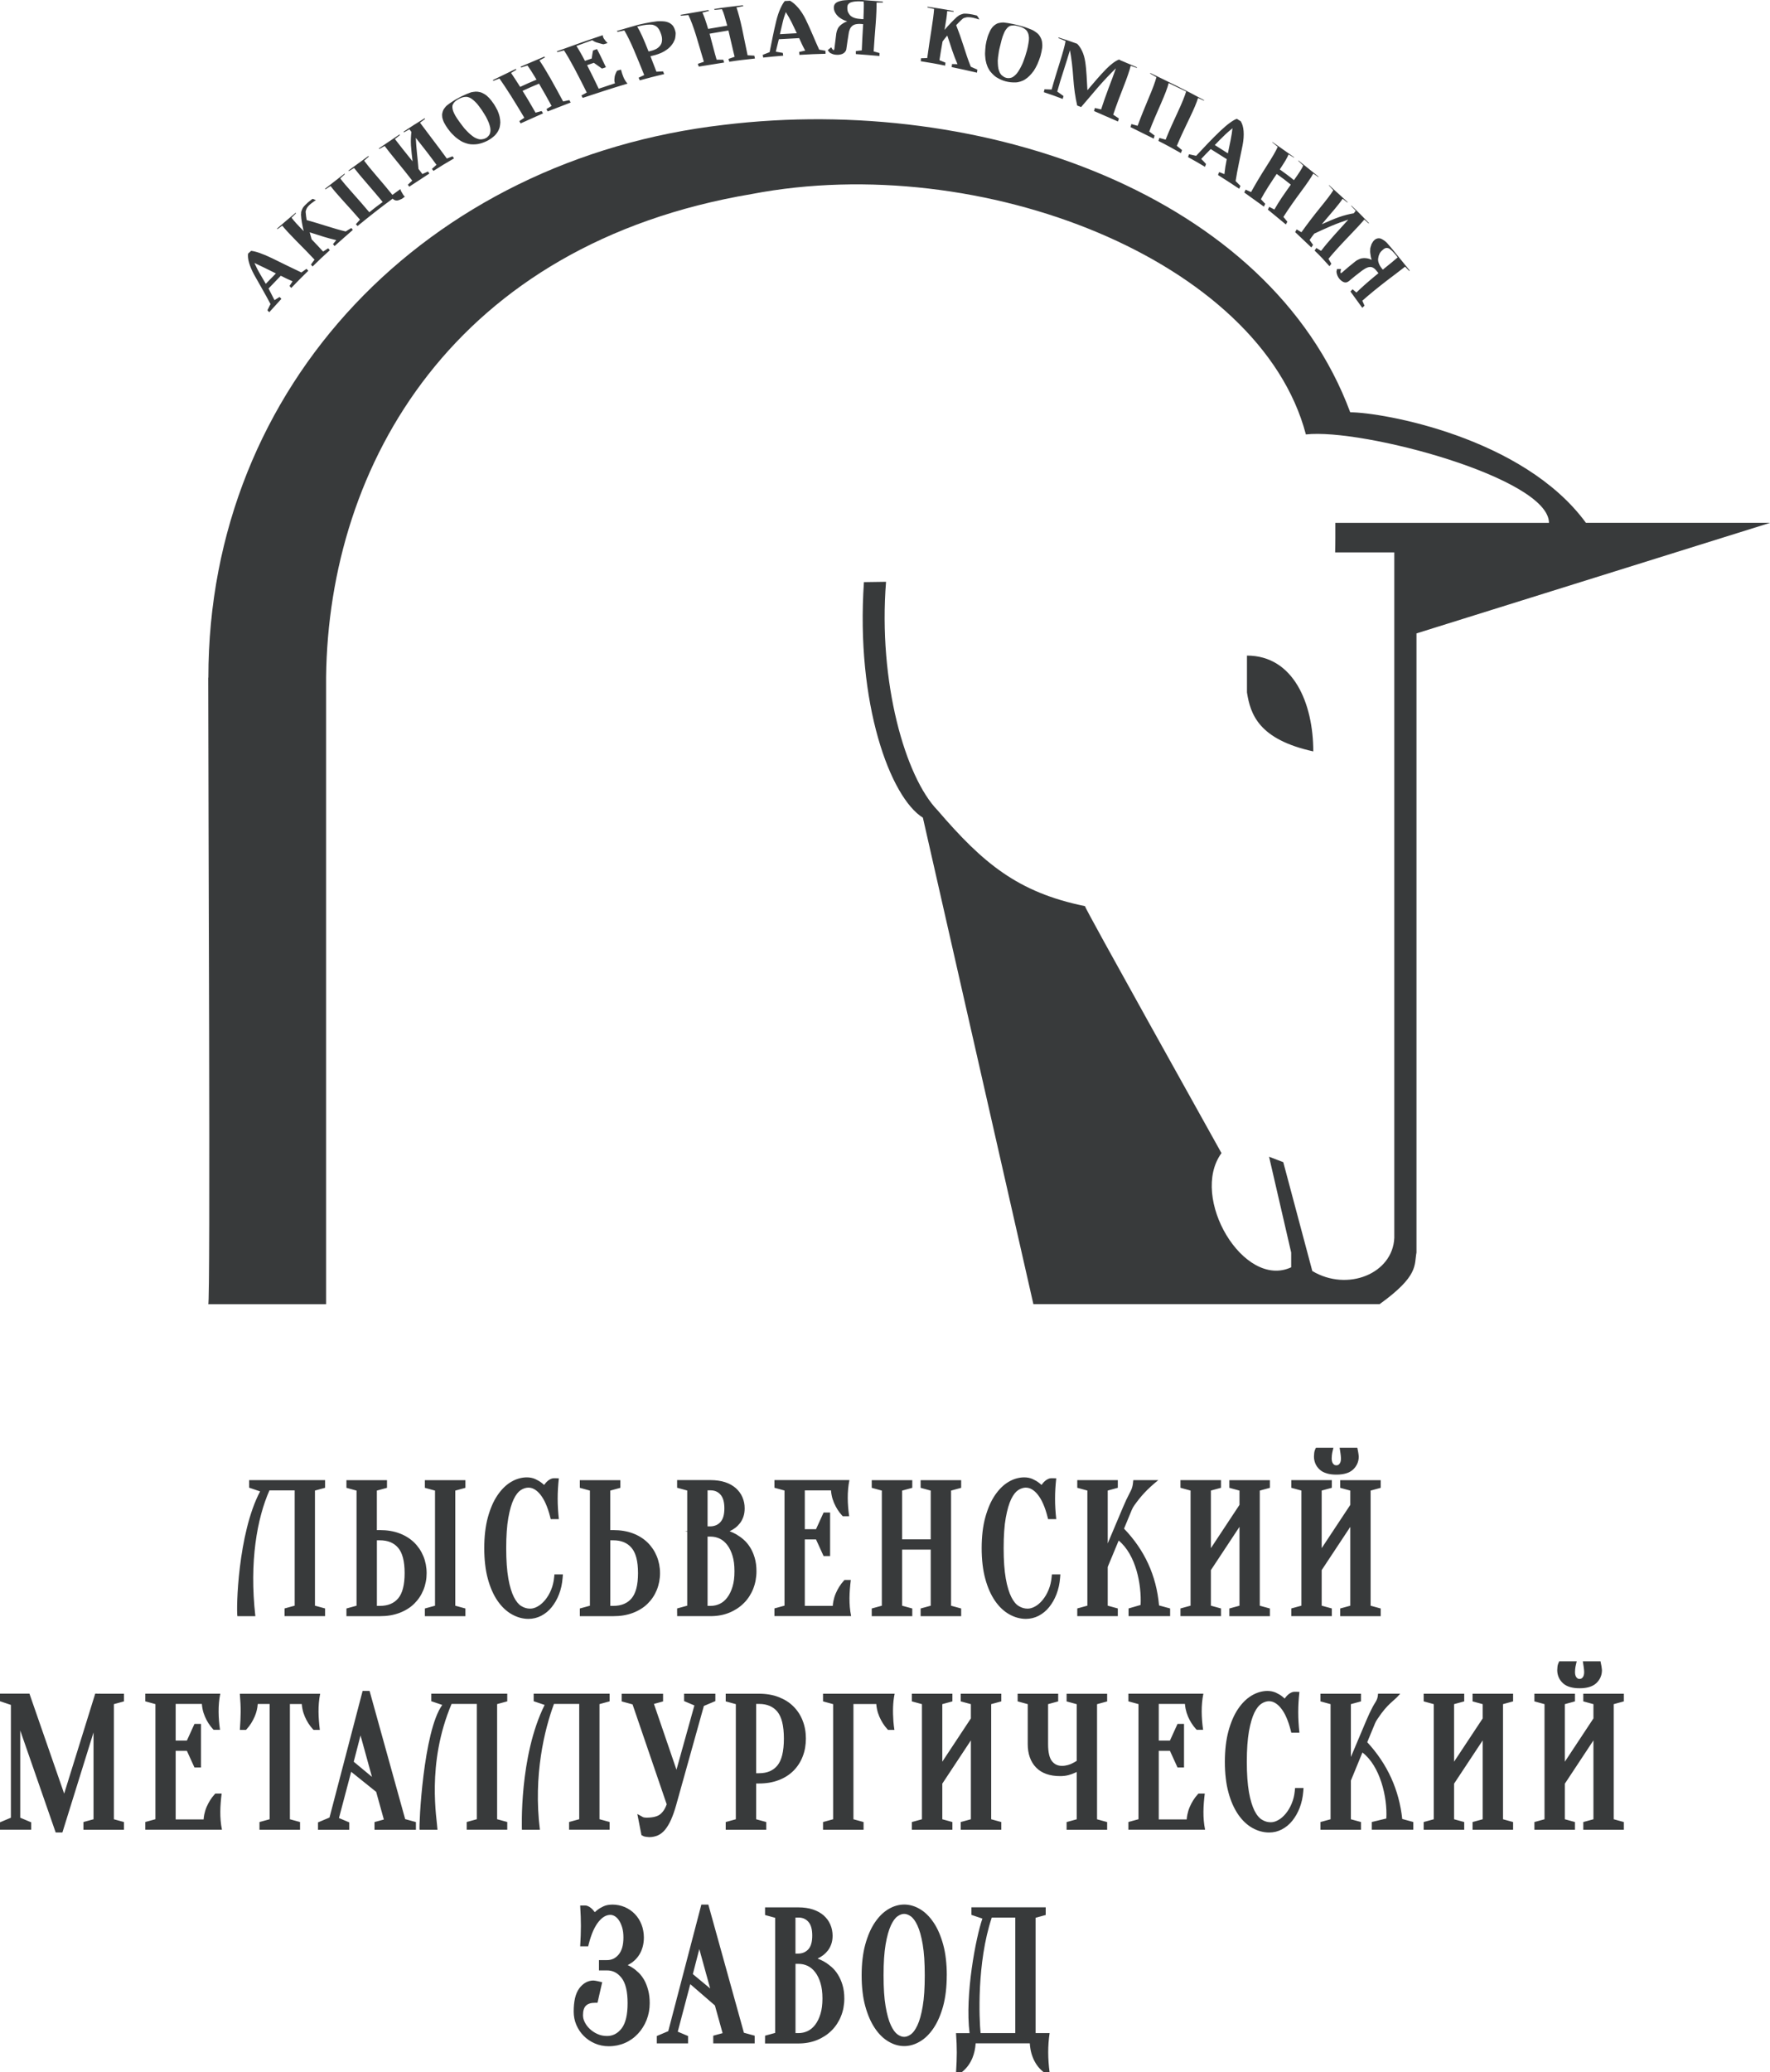 <?xml version="1.0" encoding="UTF-8"?> <!-- Creator: CorelDRAW 2018 (64-Bit) --> <svg xmlns="http://www.w3.org/2000/svg" xmlns:xlink="http://www.w3.org/1999/xlink" xml:space="preserve" width="17.271mm" height="20.208mm" style="shape-rendering:geometricPrecision; text-rendering:geometricPrecision; image-rendering:optimizeQuality; fill-rule:evenodd; clip-rule:evenodd" viewBox="0 0 492.42 576.16"> <defs> <style type="text/css"> <![CDATA[ .fil0 {fill:#383A3B} ]]> </style> </defs> <g id="Слой_x0020_1">  <g id="_2449667630832"> <g> <path class="fil0" d="M57.93 188.43c0,30.71 0.67,174.88 0,174.21l32.79 0 0 -174.36c0.7,-59.24 35.68,-120.41 118.42,-134.33 63.9,-12.23 141.47,18.51 154.16,66.85 15.66,-1.78 67.63,12.1 67.63,24.59l-59.43 0c0,2.73 0.02,5.46 -0.06,8.2l16.46 0 0 190.6c-0.44,10 -13.06,15.05 -22.81,9.23l-8.08 -30.27 -3.95 -1.51 6.15 26.64 0 4.1c-13.22,6.14 -28.38,-19.44 -19.39,-31.75 -3.65,-6.61 -37.99,-68 -37.99,-68.68 -18.72,-3.82 -28.38,-11.96 -40.99,-26.64 -8.99,-9.23 -16.56,-35.66 -14.34,-63.54l-6.15 0.09c-2.31,33.79 7.32,59.85 16.4,65.5l30.74 135.26 96.33 0c10.96,-7.88 9.59,-10.86 10.25,-14.35l0 -172.15 98.38 -30.74 -51.23 0c-17.49,-23.9 -56.79,-30.74 -65.58,-30.74 -22.41,-60.34 -102.06,-88.67 -174.21,-79.93 -82.51,9.5 -143.46,72.29 -143.46,153.71z"></path> <path class="fil0" d="M346.91 192.53c0.96,6.13 3.31,13.08 18.45,16.4 0,-13.33 -5.51,-26.64 -18.45,-26.64l0 10.25z"></path> </g> <path class="fil0" d="M71.04 449.39l-5 0c-0.34,-1.87 0.09,-22.92 6.32,-34.7l-3.05 -1.03 0 -2.1 21.13 0 0 2.13 -2.82 0.77 0 32.01 2.82 0.77 0 2.14 -11.28 0 0 -2.14 2.82 -0.77 0 -32.06 -7.02 0c-3.42,7.7 -5.64,19.8 -3.92,34.97zm55.62 -2.91l2.82 0.77 0 2.14 -11.28 0 0 -2.14 2.82 -0.77 0 -32.01 -2.82 -0.77 0 -2.13 11.28 0 0 2.13 -2.82 0.77 0 32.01zm-21 -21.03c2.02,0 3.85,0.3 5.45,0.9 0.8,0.3 1.55,0.66 2.23,1.09 0.7,0.43 1.32,0.92 1.88,1.46 0.56,0.55 1.05,1.15 1.48,1.78 0.43,0.64 0.79,1.33 1.09,2.05 0.3,0.73 0.52,1.49 0.67,2.27 0.15,0.79 0.23,1.6 0.23,2.42 0,0.82 -0.07,1.64 -0.23,2.42 -0.15,0.78 -0.37,1.54 -0.67,2.27 -0.3,0.73 -0.66,1.41 -1.09,2.05 -0.42,0.64 -0.93,1.23 -1.48,1.78 -0.56,0.55 -1.19,1.04 -1.88,1.46 -0.68,0.42 -1.43,0.79 -2.23,1.09 -0.8,0.3 -1.67,0.53 -2.58,0.68 -0.9,0.15 -1.86,0.22 -2.87,0.22l-9.28 0 0 -2.14 2.81 -0.77 0 -32.01 -2.81 -0.77 0 -2.13 11.28 0 0 2.13 -2.82 0.77 0 10.98 0.81 0zm-0.81 21.08l0.81 0c1.13,0 2.13,-0.18 2.99,-0.54 0.84,-0.35 1.55,-0.87 2.13,-1.56 0.58,-0.69 1.02,-1.6 1.32,-2.74 0.31,-1.18 0.47,-2.61 0.47,-4.28 0,-1.67 -0.16,-3.1 -0.47,-4.28 -0.3,-1.13 -0.74,-2.05 -1.33,-2.74 -0.58,-0.69 -1.29,-1.21 -2.12,-1.56 -0.86,-0.36 -1.86,-0.54 -2.99,-0.54l-0.81 0 0 18.24zm42.19 -32.89c-0.36,0 -0.72,0.06 -1.07,0.17 -0.36,0.11 -0.72,0.29 -1.09,0.52 -0.34,0.23 -0.68,0.54 -0.99,0.93 -0.34,0.43 -0.66,0.96 -0.96,1.57 -0.3,0.62 -0.58,1.37 -0.83,2.23 -0.25,0.87 -0.48,1.86 -0.68,2.97 -0.2,1.1 -0.34,2.36 -0.44,3.75 -0.1,1.41 -0.15,2.97 -0.15,4.68 0,1.71 0.05,3.28 0.15,4.68 0.1,1.4 0.25,2.66 0.44,3.76 0.19,1.09 0.42,2.09 0.69,2.96 0.26,0.86 0.55,1.61 0.86,2.22 0.31,0.61 0.65,1.13 1,1.56 0.34,0.4 0.69,0.72 1.07,0.94 0.4,0.24 0.8,0.42 1.2,0.54 0.4,0.11 0.82,0.17 1.26,0.17 0.34,0 0.68,-0.05 1.02,-0.15 0.35,-0.1 0.71,-0.26 1.08,-0.47 0.38,-0.21 0.74,-0.47 1.08,-0.77 0.34,-0.3 0.68,-0.64 1,-1.04 0.32,-0.39 0.62,-0.82 0.89,-1.28 0.28,-0.48 0.53,-0.98 0.75,-1.52 0.22,-0.54 0.41,-1.1 0.54,-1.67 0.14,-0.58 0.24,-1.18 0.3,-1.8l0.08 -0.82 2.36 0 -0.08 0.99c-0.07,0.82 -0.18,1.61 -0.34,2.35 -0.17,0.76 -0.39,1.49 -0.65,2.17 -0.27,0.69 -0.57,1.34 -0.91,1.93 -0.34,0.59 -0.72,1.15 -1.13,1.66 -0.41,0.51 -0.87,0.98 -1.36,1.38 -0.49,0.4 -1.01,0.74 -1.56,1.03 -0.56,0.29 -1.14,0.5 -1.72,0.64 -0.6,0.14 -1.21,0.22 -1.82,0.22 -0.79,0 -1.58,-0.11 -2.36,-0.32 -0.77,-0.21 -1.53,-0.53 -2.28,-0.95 -0.74,-0.41 -1.45,-0.94 -2.12,-1.57 -0.66,-0.62 -1.28,-1.36 -1.85,-2.18 -0.58,-0.83 -1.09,-1.77 -1.54,-2.79 -0.45,-1.03 -0.85,-2.15 -1.17,-3.36 -0.33,-1.2 -0.58,-2.53 -0.74,-3.97 -0.17,-1.43 -0.25,-2.95 -0.25,-4.54 0,-1.6 0.08,-3.11 0.25,-4.54 0.17,-1.43 0.41,-2.77 0.74,-3.97 0.33,-1.21 0.72,-2.33 1.16,-3.36 0.44,-1.03 0.95,-1.96 1.5,-2.78 0.56,-0.83 1.16,-1.56 1.79,-2.18 0.64,-0.63 1.31,-1.16 2.03,-1.58 0.71,-0.42 1.44,-0.74 2.16,-0.94 0.74,-0.21 1.48,-0.32 2.22,-0.32 0.42,0 0.82,0.04 1.22,0.12 0.41,0.08 0.79,0.2 1.13,0.36 0.32,0.15 0.63,0.31 0.93,0.48 0.3,0.17 0.57,0.36 0.81,0.55 0.25,0.18 0.48,0.38 0.7,0.6l0.55 -0.68c0.25,-0.27 0.52,-0.51 0.8,-0.7 0.29,-0.2 0.6,-0.34 0.91,-0.43 0.36,-0.11 1.44,-0.03 1.85,-0.03 -0.44,4.03 -0.43,7.27 -0,11.34l-2.26 0 -0.17 -0.67c-0.34,-1.35 -0.75,-2.56 -1.21,-3.6 -0.45,-1.02 -0.95,-1.86 -1.5,-2.55 -0.53,-0.66 -1.08,-1.15 -1.65,-1.47 -0.53,-0.31 -1.08,-0.46 -1.65,-0.46zm23.55 11.81c2.02,0 3.85,0.3 5.45,0.9 0.8,0.3 1.55,0.66 2.23,1.09 0.7,0.43 1.32,0.92 1.88,1.46 0.56,0.55 1.05,1.15 1.48,1.78 0.43,0.64 0.79,1.33 1.09,2.05 0.3,0.73 0.52,1.49 0.67,2.27 0.15,0.79 0.23,1.6 0.23,2.42 0,0.82 -0.08,1.64 -0.23,2.42 -0.15,0.78 -0.37,1.54 -0.67,2.27 -0.3,0.73 -0.66,1.41 -1.09,2.05 -0.42,0.64 -0.93,1.23 -1.48,1.78 -0.56,0.55 -1.19,1.04 -1.88,1.46 -0.68,0.42 -1.43,0.79 -2.23,1.09 -0.8,0.3 -1.67,0.53 -2.58,0.68 -0.9,0.15 -1.86,0.22 -2.87,0.22l-9.28 0 0 -2.14 2.81 -0.77 0 -32.01 -2.81 -0.77 0 -2.13 11.28 0 0 2.13 -2.82 0.77 0 10.98 0.81 0zm-0.81 21.08l0.81 0c1.13,0 2.13,-0.18 2.99,-0.54 0.84,-0.35 1.55,-0.87 2.13,-1.56 0.58,-0.69 1.02,-1.6 1.32,-2.74 0.31,-1.18 0.47,-2.61 0.47,-4.28 0,-1.67 -0.16,-3.1 -0.47,-4.28 -0.3,-1.13 -0.74,-2.05 -1.33,-2.74 -0.58,-0.69 -1.29,-1.21 -2.12,-1.56 -0.86,-0.36 -1.86,-0.54 -2.99,-0.54l-0.81 0 0 18.24zm18.6 1.94l0 -1.23 2.81 -0.77 0 -20.58 -0.66 -0.07 0.66 -0.07 0 -11.3 -2.81 -0.77 0 -2.13 9.28 0c0.75,0 1.47,0.05 2.16,0.15 0.68,0.09 1.32,0.24 1.9,0.43 0.58,0.19 1.12,0.42 1.62,0.7 0.5,0.28 0.96,0.6 1.36,0.95 0.4,0.36 0.76,0.75 1.07,1.17 0.31,0.42 0.57,0.88 0.78,1.37 0.21,0.48 0.36,0.99 0.47,1.5 0.1,0.52 0.15,1.05 0.15,1.59 0,0.86 -0.12,1.64 -0.36,2.33 -0.12,0.33 -0.26,0.65 -0.41,0.95 -0.16,0.3 -0.34,0.58 -0.53,0.83 -0.38,0.49 -0.81,0.93 -1.29,1.29l-0.71 0.49 -0.88 0.47c0.64,0.24 1.26,0.53 1.84,0.86 0.35,0.21 0.7,0.43 1.04,0.67 0.36,0.26 0.69,0.52 1,0.79 0.33,0.29 0.66,0.62 0.96,0.98 0.3,0.35 0.58,0.74 0.85,1.17 0.53,0.84 0.96,1.82 1.28,2.91 0.16,0.55 0.29,1.15 0.37,1.78 0.08,0.63 0.12,1.29 0.12,1.97 0,0.85 -0.08,1.7 -0.23,2.52 -0.15,0.82 -0.38,1.61 -0.68,2.37 -0.3,0.76 -0.68,1.47 -1.11,2.14 -0.44,0.67 -0.94,1.29 -1.5,1.84 -0.56,0.56 -1.19,1.07 -1.86,1.51 -0.68,0.44 -1.41,0.83 -2.18,1.14 -0.78,0.32 -1.61,0.56 -2.49,0.72 -0.87,0.16 -1.78,0.24 -2.73,0.24l-9.28 0 0 -0.91zm8.47 -21.2l0 19.26 0.81 0c0.48,0 0.94,-0.05 1.37,-0.15 0.43,-0.1 0.85,-0.25 1.25,-0.44 0.78,-0.38 1.48,-0.97 2.06,-1.76 0.61,-0.8 1.09,-1.8 1.45,-2.99 0.18,-0.6 0.32,-1.26 0.41,-1.96 0.09,-0.71 0.13,-1.49 0.13,-2.34 0,-0.84 -0.05,-1.62 -0.13,-2.33 -0.09,-0.7 -0.23,-1.36 -0.41,-1.96 -0.36,-1.19 -0.84,-2.19 -1.45,-2.99 -0.59,-0.78 -1.28,-1.37 -2.06,-1.76 -0.4,-0.19 -0.82,-0.34 -1.25,-0.44 -0.42,-0.09 -0.89,-0.15 -1.37,-0.15l-0.81 0zm0 -2.85l0.81 0c0.58,-0.01 1.12,-0.13 1.59,-0.34 0.46,-0.2 0.86,-0.5 1.21,-0.9 0.34,-0.39 0.6,-0.88 0.78,-1.48 0.19,-0.64 0.28,-1.4 0.28,-2.29 0,-0.89 -0.09,-1.66 -0.28,-2.3 -0.17,-0.6 -0.44,-1.11 -0.78,-1.5 -0.35,-0.4 -0.75,-0.7 -1.2,-0.9 -0.47,-0.21 -1,-0.31 -1.6,-0.31l-0.81 0 0 10.01zm34.82 22.11c0.04,-0.46 0.1,-0.92 0.19,-1.36 0.15,-0.73 0.36,-1.45 0.66,-2.13 0.28,-0.66 0.61,-1.27 0.97,-1.85 0.37,-0.59 0.78,-1.12 1.21,-1.6l0.24 -0.27 1.76 0c-0.41,3.37 -0.6,6.71 0.09,10.05l-21.34 0 0 -2.14 2.81 -0.77 0 -32.01 -2.81 -0.77 0 -2.13 20.86 0c-0.67,3.28 -0.54,6.74 -0.07,10.05l-1.78 0 -0.25 -0.27c-0.44,-0.48 -0.84,-1.01 -1.21,-1.59 -0.36,-0.58 -0.69,-1.19 -0.97,-1.85 -0.29,-0.68 -0.52,-1.39 -0.66,-2.12 -0.09,-0.44 -0.15,-0.9 -0.19,-1.36l-7.28 0 0 10.79 3.12 0 2.11 -4.63 1.81 0 0 12.11 -1.81 0 -2.11 -4.63 -3.12 0 0 18.48 7.76 0zm19.31 -15.66l0 15.61 2.82 0.77 0 2.14 -11.28 0 0 -2.14 2.81 -0.77 0 -32.01 -2.81 -0.77 0 -2.13 11.28 0 0 2.13 -2.82 0.77 0 13.55 7.95 0 0 -13.55 -2.81 -0.77 0 -2.13 11.28 0 0 2.13 -2.81 0.77 0 32.01 2.81 0.77 0 2.14 -11.28 0 0 -2.14 2.81 -0.77 0 -15.61 -7.95 0zm34.45 -17.23c-0.36,0 -0.72,0.06 -1.07,0.17 -0.36,0.11 -0.73,0.29 -1.09,0.52 -0.34,0.23 -0.68,0.54 -0.99,0.93 -0.34,0.43 -0.66,0.96 -0.96,1.57 -0.3,0.62 -0.58,1.37 -0.83,2.23 -0.25,0.87 -0.48,1.86 -0.68,2.97 -0.2,1.1 -0.35,2.36 -0.44,3.75 -0.1,1.41 -0.15,2.97 -0.15,4.68 0,1.71 0.05,3.28 0.15,4.68 0.1,1.4 0.25,2.66 0.44,3.76 0.19,1.09 0.42,2.09 0.69,2.96 0.26,0.86 0.55,1.61 0.86,2.22 0.31,0.61 0.64,1.13 1,1.56 0.33,0.4 0.69,0.72 1.07,0.94 0.4,0.24 0.8,0.42 1.2,0.54 0.4,0.11 0.82,0.17 1.26,0.17 0.34,0 0.69,-0.05 1.02,-0.15 0.35,-0.1 0.72,-0.26 1.09,-0.47 0.38,-0.21 0.74,-0.47 1.08,-0.77 0.34,-0.3 0.68,-0.64 1,-1.04 0.32,-0.39 0.62,-0.82 0.89,-1.28 0.28,-0.48 0.53,-0.98 0.75,-1.52 0.22,-0.54 0.4,-1.1 0.54,-1.67 0.14,-0.58 0.24,-1.18 0.3,-1.8l0.08 -0.82 2.36 0 -0.08 0.99c-0.07,0.82 -0.18,1.61 -0.35,2.35 -0.17,0.76 -0.39,1.49 -0.65,2.17 -0.27,0.69 -0.57,1.34 -0.91,1.93 -0.34,0.59 -0.72,1.15 -1.13,1.66 -0.41,0.51 -0.87,0.98 -1.36,1.38 -0.49,0.4 -1.01,0.74 -1.56,1.03 -0.56,0.29 -1.14,0.5 -1.72,0.64 -0.6,0.14 -1.21,0.22 -1.82,0.22 -0.79,0 -1.58,-0.11 -2.36,-0.32 -0.77,-0.21 -1.53,-0.53 -2.28,-0.95 -0.74,-0.41 -1.45,-0.94 -2.12,-1.57 -0.66,-0.62 -1.28,-1.36 -1.85,-2.18 -0.57,-0.83 -1.09,-1.77 -1.54,-2.79 -0.45,-1.03 -0.85,-2.15 -1.17,-3.36 -0.33,-1.2 -0.58,-2.53 -0.75,-3.97 -0.17,-1.43 -0.25,-2.95 -0.25,-4.54 0,-1.6 0.09,-3.11 0.25,-4.54 0.17,-1.43 0.42,-2.77 0.75,-3.97 0.33,-1.21 0.72,-2.33 1.16,-3.36 0.44,-1.03 0.95,-1.96 1.5,-2.78 0.56,-0.83 1.16,-1.56 1.78,-2.18 0.64,-0.63 1.32,-1.16 2.03,-1.58 0.71,-0.42 1.44,-0.74 2.16,-0.94 0.74,-0.21 1.48,-0.32 2.22,-0.32 0.41,0 0.82,0.04 1.22,0.12 0.4,0.08 0.79,0.2 1.13,0.36 0.32,0.15 0.63,0.31 0.93,0.48 0.3,0.17 0.57,0.36 0.81,0.55 0.25,0.18 0.48,0.38 0.7,0.6l0.55 -0.68c0.25,-0.27 0.52,-0.51 0.8,-0.7 0.29,-0.2 0.6,-0.34 0.91,-0.43 0.36,-0.11 1.44,-0.03 1.85,-0.03 -0.44,4.03 -0.44,7.27 -0,11.34l-2.27 0 -0.17 -0.67c-0.34,-1.35 -0.75,-2.56 -1.21,-3.6 -0.45,-1.02 -0.95,-1.86 -1.5,-2.55 -0.53,-0.66 -1.08,-1.15 -1.65,-1.47 -0.53,-0.31 -1.08,-0.46 -1.65,-0.46zm22.74 22.06l0 10.77 2.81 0.77 0 2.14 -11.28 0 0 -2.14 2.81 -0.77 0 -32.01 -2.81 -0.77 0 -2.13 11.28 0 0 2.13 -2.81 0.77 0 14.7 4.28 -10.13 0.91 -2.05 0.84 -1.68c0.73,-1.36 0.92,-1.89 1.09,-3.74l6.95 0c-3.24,2.63 -4.85,4.48 -6.66,7 -0.27,0.38 -0.5,0.79 -0.69,1.22 -0.73,1.76 -1.45,3.51 -2.18,5.27 5.7,5.92 9,13.01 9.74,21.35l3.08 0.84 0 2.14 -11.56 0 0 -2.14 3.35 -0.97c0.28,-5.72 -1.29,-13.94 -6.1,-17.91l-3.05 7.34zm28.71 0.88l0 9.89 2.81 0.77 0 2.14 -11.28 0 0 -2.14 2.81 -0.77 0 -32.01 -2.81 -0.77 0 -2.13 11.28 0 0 2.13 -2.81 0.77 0 16.01 7.95 -12.03 0 -3.97 -2.82 -0.77 0 -2.13 11.28 0 0 2.13 -2.81 0.77 0 32.01 2.81 0.77 0 2.14 -11.28 0 0 -2.14 2.82 -0.77 0 -21.93 -7.95 12.03zm30.82 0l0 9.89 2.82 0.77 0 2.14 -11.28 0 0 -2.14 2.82 -0.77 0 -32.01 -2.82 -0.77 0 -2.13 11.28 0 0 2.13 -2.82 0.77 0 16.01 7.96 -12.03 0 -3.97 -2.82 -0.77 0 -2.13 11.28 0 0 2.13 -2.81 0.77 0 32.01 2.81 0.77 0 2.14 -11.28 0 0 -2.14 2.82 -0.77 0 -21.93 -7.96 12.03zm4.09 -29.14c0.18,0 0.34,-0.03 0.48,-0.1 0.14,-0.07 0.28,-0.19 0.4,-0.34 0.26,-0.32 0.39,-0.82 0.39,-1.48 -0.02,-0.93 -0.24,-2.04 -0.37,-2.97l4.92 0c0.18,0.88 0.33,1.57 0.4,2.45 0,0.72 -0.14,1.39 -0.41,2 -0.27,0.6 -0.66,1.15 -1.18,1.63 -0.52,0.48 -1.19,0.84 -2,1.07 -0.76,0.22 -1.64,0.33 -2.64,0.33 -1,0 -1.88,-0.11 -2.64,-0.33 -0.81,-0.23 -1.47,-0.59 -2,-1.07 -0.52,-0.48 -0.92,-1.02 -1.18,-1.63 -0.27,-0.61 -0.41,-1.29 -0.41,-2 0.05,-0.42 0.02,-0.8 0.11,-1.26 0.05,-0.25 0.12,-0.49 0.21,-0.69l0.23 -0.5 4.86 0c-0.29,1.2 -0.46,1.76 -0.48,2.97 0,0.66 0.14,1.16 0.4,1.48 0.12,0.15 0.26,0.27 0.4,0.34 0.14,0.07 0.3,0.1 0.48,0.1zm-344.69 63.51l0.53 0 0.06 -0.21 0 0.21 6.8 0 0 2.13 -2.81 0.77 0 32.01 2.81 0.77 0 2.14 -11.28 0 0 -2.14 2.81 -0.77 0 -24.15 -8.66 27.82 -1.87 0 -9.86 -28.36 0 24.26 3.05 1.28 0 2.05 -8.7 0 0 -2.05 3.05 -1.28 0 -31.37 -3.05 -1.03 0 -2.1 8.21 0 9.66 27.8 8.64 -27.8 0.59 0zm53.56 34.91l2.81 0.77 0 2.14 -11.28 0 0 -2.14 2.82 -0.77 0 -32.06 -3.3 0c-0.09,1.23 -0.38,2.4 -0.85,3.49 -0.29,0.66 -0.61,1.28 -0.97,1.85 -0.37,0.59 -0.78,1.13 -1.21,1.6l-0.24 0.27 -1.71 0c0.27,-4.03 0.33,-6.01 -0.01,-10.05l22.35 0c-0.68,3.36 -0.5,6.66 -0.09,10.05l-1.75 0 -0.25 -0.27c-0.44,-0.48 -0.84,-1.01 -1.21,-1.59 -0.36,-0.57 -0.69,-1.19 -0.97,-1.85 -0.29,-0.68 -0.52,-1.39 -0.66,-2.13 -0.09,-0.44 -0.15,-0.9 -0.19,-1.36l-3.3 0 0 32.06zm17.75 -16l5.07 4.21 -3.18 -11.52 -1.89 7.3zm6.23 8.37l-6.94 -5.57 -3.4 12.86 2.87 1.21 0 2.05 -8.7 0 0 -2.05 3.2 -1.35 9.21 -35.2 1.94 0 9.9 35.64 2.99 0.82 0 2.14 -11.52 0 0 -2.14 2.6 -0.71 -2.14 -7.7zm17.08 10.54l-5 0c-0.21,-1.13 1,-27.35 6.32,-34.7l-3.05 -1.03 0 -2.1 21.13 0 0 2.13 -2.82 0.77 0 32.01 2.82 0.77 0 2.14 -11.28 0 0 -2.14 2.81 -0.77 0 -32.06 -7.02 0c-7.09,16.72 -4.03,32.16 -3.92,34.97zm28.48 0l-5 0c-0,-0.02 -0.82,-20.37 6.32,-34.7l-3.05 -1.03 0 -2.1 21.13 0 0 2.13 -2.82 0.77 0 32.01 2.82 0.77 0 2.14 -11.28 0 0 -2.14 2.82 -0.77 0 -32.06 -7.02 0c-2.61,6.98 -5.8,19.9 -3.92,34.97zm38 -16.69l4.98 -17.87 -2.86 -1.21 0 -2.05 8.7 0 0 2.05 -3.2 1.35 -7.72 27.61c-0.22,0.78 -0.45,1.51 -0.69,2.19 -0.23,0.65 -0.47,1.26 -0.72,1.83 -0.25,0.56 -0.51,1.07 -0.78,1.51 -0.27,0.46 -0.56,0.88 -0.85,1.24 -0.31,0.37 -0.63,0.69 -0.97,0.96 -0.35,0.28 -0.72,0.5 -1.1,0.66 -0.36,0.16 -0.75,0.28 -1.16,0.36 -0.4,0.08 -0.81,0.12 -1.23,0.12 -0.55,-0.1 -0.82,-0.03 -1.47,-0.22l-0.67 -0.34 -1.15 -5.88 1.55 0.86 0.21 0.08c0.3,0.05 0.53,0.08 0.82,0.08 0.94,-0 1.74,-0.09 2.4,-0.28 0.62,-0.17 1.12,-0.42 1.5,-0.76 0.4,-0.35 0.75,-0.77 1.04,-1.25 0.25,-0.42 0.47,-0.9 0.65,-1.42l-9.5 -27.78 -3.02 -0.83 0 -2.13 11.51 0 0 2.13 -2.54 0.7 6.27 18.3zm22.16 3.83l0 9.95 2.82 0.77 0 2.14 -11.28 0 0 -2.14 2.81 -0.77 0 -32.01 -2.81 -0.77 0 -2.13 9.27 0c1.01,0 1.97,0.08 2.87,0.23 0.91,0.15 1.78,0.39 2.58,0.7 0.8,0.31 1.55,0.68 2.24,1.11 0.69,0.43 1.31,0.94 1.87,1.49 0.56,0.55 1.06,1.17 1.49,1.83 0.43,0.66 0.8,1.38 1.09,2.14 0.3,0.76 0.52,1.56 0.67,2.39 0.15,0.83 0.22,1.7 0.22,2.59 0,0.89 -0.08,1.76 -0.22,2.59 -0.15,0.83 -0.37,1.63 -0.67,2.39 -0.29,0.76 -0.66,1.47 -1.09,2.14 -0.43,0.66 -0.93,1.28 -1.48,1.83 -0.56,0.56 -1.18,1.05 -1.87,1.49 -0.68,0.43 -1.43,0.81 -2.24,1.11 -0.8,0.31 -1.67,0.54 -2.58,0.7 -0.91,0.15 -1.87,0.23 -2.88,0.23l-0.81 0zm0 -2.85l0.81 0c1.13,0 2.13,-0.19 2.98,-0.55 0.83,-0.36 1.55,-0.9 2.13,-1.61 0.59,-0.72 1.03,-1.68 1.33,-2.89 0.31,-1.25 0.47,-2.78 0.47,-4.58 0,-1.8 -0.16,-3.33 -0.47,-4.58 -0.3,-1.2 -0.75,-2.17 -1.33,-2.89 -0.58,-0.71 -1.29,-1.25 -2.13,-1.61 -0.85,-0.37 -1.85,-0.56 -2.98,-0.56l-0.81 0 0 19.26zm27.07 12.8l2.82 0.77 0 2.14 -11.28 0 0 -2.14 2.81 -0.77 0 -32.01 -2.81 -0.77 0 -2.13 19.92 0c-0.53,2.59 -0.52,5.05 -0.34,7.69 0.03,0.45 0.07,0.89 0.13,1.32l0.15 1.05 -1.78 0 -0.24 -0.27c-0.88,-0.96 -1.6,-2.11 -2.18,-3.44 -0.29,-0.68 -0.52,-1.39 -0.66,-2.13 -0.09,-0.44 -0.15,-0.9 -0.19,-1.36l-6.35 0 0 32.06zm24.72 -9.89l0 9.89 2.81 0.77 0 2.14 -11.28 0 0 -2.14 2.81 -0.77 0 -32.01 -2.81 -0.77 0 -2.13 11.28 0 0 2.13 -2.81 0.77 0 16 7.95 -12.03 0 -3.97 -2.82 -0.77 0 -2.13 11.28 0 0 2.13 -2.81 0.77 0 32.01 2.81 0.77 0 2.14 -11.28 0 0 -2.14 2.82 -0.77 0 -21.93 -7.95 12.03zm37.37 -3.26l-0.38 0.19c-0.28,0.13 -0.58,0.26 -0.89,0.37l-0.99 0.31c-0.72,0.19 -1.49,0.28 -2.3,0.28 -1.44,0 -2.72,-0.19 -3.83,-0.58 -1.14,-0.4 -2.11,-1 -2.89,-1.81 -0.78,-0.8 -1.36,-1.76 -1.75,-2.86 -0.38,-1.08 -0.57,-2.3 -0.57,-3.64l0 -11.12 -2.81 -0.77 0 -2.13 11.28 0 0 2.13 -2.81 0.77 0 11.12c0,1.16 0.1,2.15 0.29,2.95 0.18,0.75 0.44,1.34 0.79,1.78 0.35,0.44 0.75,0.77 1.2,0.98 0.46,0.22 0.98,0.33 1.58,0.33 0.57,0 1.12,-0.08 1.65,-0.23l0.78 -0.26c0.61,-0.28 1.09,-0.53 1.67,-0.9l0 -15.76 -2.81 -0.77 0 -2.13 11.28 0 0 2.13 -2.81 0.77 0 32.01 2.81 0.77 0 2.14 -11.28 0 0 -2.14 2.81 -0.77 0 -13.16zm30.62 13.21c0.03,-0.46 0.1,-0.92 0.19,-1.36 0.15,-0.73 0.36,-1.45 0.66,-2.13 0.28,-0.66 0.61,-1.27 0.97,-1.85 0.37,-0.59 0.77,-1.12 1.21,-1.6l0.24 -0.27 1.76 0c-0.41,3.37 -0.6,6.71 0.09,10.05l-21.34 0 0 -2.14 2.81 -0.77 0 -32.01 -2.81 -0.77 0 -2.13 20.86 0c-0.67,3.28 -0.54,6.74 -0.07,10.05l-1.78 0 -0.25 -0.27c-0.44,-0.48 -0.84,-1.01 -1.21,-1.59 -0.36,-0.57 -0.69,-1.19 -0.97,-1.85 -0.29,-0.68 -0.51,-1.39 -0.66,-2.13 -0.09,-0.44 -0.15,-0.9 -0.19,-1.36l-7.28 0 0 10.19 3.11 0 2.11 -4.63 1.81 0 0 12.11 -1.81 0 -2.11 -4.63 -3.11 0 0 19.08 7.76 0zm22.94 -32.89c-0.36,0 -0.72,0.06 -1.07,0.17 -0.36,0.11 -0.72,0.29 -1.09,0.53 -0.34,0.23 -0.68,0.54 -0.99,0.93 -0.34,0.43 -0.66,0.96 -0.96,1.57 -0.3,0.62 -0.58,1.37 -0.83,2.23 -0.25,0.87 -0.48,1.86 -0.68,2.97 -0.2,1.1 -0.34,2.36 -0.44,3.75 -0.1,1.41 -0.15,2.97 -0.15,4.68 0,1.71 0.05,3.28 0.15,4.68 0.1,1.4 0.25,2.66 0.44,3.76 0.19,1.09 0.42,2.08 0.69,2.96 0.26,0.86 0.55,1.61 0.86,2.23 0.31,0.61 0.64,1.13 1,1.55 0.34,0.4 0.69,0.72 1.07,0.94 0.4,0.24 0.8,0.42 1.2,0.54 0.4,0.11 0.82,0.17 1.26,0.17 0.34,0 0.68,-0.05 1.02,-0.15 0.35,-0.1 0.71,-0.26 1.08,-0.47 0.38,-0.21 0.74,-0.47 1.08,-0.77 0.34,-0.3 0.68,-0.65 1,-1.04 0.32,-0.39 0.62,-0.82 0.89,-1.28 0.28,-0.47 0.53,-0.98 0.75,-1.51 0.22,-0.54 0.41,-1.1 0.55,-1.68 0.14,-0.58 0.24,-1.18 0.3,-1.8l0.08 -0.82 2.36 0 -0.08 0.99c-0.07,0.82 -0.19,1.6 -0.35,2.35 -0.17,0.76 -0.39,1.49 -0.65,2.17 -0.27,0.69 -0.57,1.33 -0.91,1.92 -0.34,0.59 -0.72,1.15 -1.13,1.67 -0.41,0.51 -0.87,0.97 -1.36,1.38 -0.49,0.4 -1.01,0.74 -1.56,1.03 -0.56,0.29 -1.14,0.5 -1.72,0.65 -0.6,0.14 -1.21,0.21 -1.82,0.21 -0.79,0 -1.58,-0.11 -2.36,-0.32 -0.77,-0.21 -1.53,-0.52 -2.28,-0.94 -0.74,-0.41 -1.45,-0.94 -2.12,-1.57 -0.66,-0.62 -1.28,-1.36 -1.85,-2.18 -0.57,-0.84 -1.09,-1.77 -1.54,-2.79 -0.45,-1.03 -0.85,-2.15 -1.17,-3.36 -0.33,-1.2 -0.58,-2.53 -0.74,-3.97 -0.17,-1.43 -0.25,-2.95 -0.25,-4.54 0,-1.59 0.09,-3.11 0.25,-4.54 0.17,-1.44 0.42,-2.77 0.74,-3.97 0.33,-1.21 0.72,-2.33 1.16,-3.36 0.44,-1.03 0.94,-1.96 1.5,-2.79 0.56,-0.83 1.16,-1.56 1.79,-2.18 0.64,-0.63 1.31,-1.16 2.03,-1.58 0.71,-0.42 1.44,-0.74 2.16,-0.95 0.74,-0.21 1.48,-0.32 2.22,-0.32 0.42,0 0.82,0.04 1.22,0.12 0.41,0.08 0.79,0.2 1.13,0.36 0.32,0.15 0.63,0.31 0.92,0.48 0.3,0.17 0.57,0.36 0.81,0.55 0.25,0.19 0.48,0.39 0.7,0.6l0.55 -0.68c0.25,-0.27 0.52,-0.51 0.8,-0.7 0.29,-0.2 0.6,-0.34 0.91,-0.44 0.36,-0.11 1.44,-0.03 1.85,-0.03 -0.44,4.04 -0.43,7.27 -0,11.34l-2.26 0 -0.17 -0.67c-0.34,-1.35 -0.75,-2.56 -1.21,-3.6 -0.44,-1.02 -0.95,-1.86 -1.5,-2.54 -0.53,-0.66 -1.08,-1.15 -1.65,-1.47 -0.53,-0.31 -1.08,-0.46 -1.65,-0.46zm22.74 22.06l0 10.77 2.82 0.77 0 2.14 -11.28 0 0 -2.14 2.81 -0.77 0 -32.01 -2.81 -0.77 0 -2.13 11.28 0 0 2.13 -2.82 0.77 0 14.7 4.28 -10.14 0.91 -2.05 0.84 -1.68c0.26,-0.49 0.53,-0.94 0.79,-1.35 0.5,-0.8 0.66,-1.31 0.74,-2.39l6.17 0c-1.99,2.36 -3.28,2.46 -6.31,7 -0.27,0.38 -0.5,0.79 -0.69,1.22l-2.18 5.27c5.69,6.16 8.87,13.31 9.74,21.35l3.08 0.84 0 2.14 -11.56 0 0 -2.14 4.05 -0.97c0.34,-5.98 -1.77,-14.66 -6.65,-18.36l-3.2 7.79zm28.71 0.88l0 9.89 2.82 0.77 0 2.14 -11.28 0 0 -2.14 2.81 -0.77 0 -32.01 -2.81 -0.77 0 -2.13 11.28 0 0 2.13 -2.82 0.77 0 16 7.96 -12.03 0 -3.97 -2.82 -0.77 0 -2.13 11.28 0 0 2.13 -2.81 0.77 0 32.01 2.81 0.77 0 2.14 -11.28 0 0 -2.14 2.82 -0.77 0 -21.93 -7.96 12.03zm30.82 0l0 9.89 2.81 0.77 0 2.14 -11.28 0 0 -2.14 2.81 -0.77 0 -32.01 -2.81 -0.77 0 -2.13 11.28 0 0 2.13 -2.81 0.77 0 16 7.95 -12.03 0 -3.97 -2.82 -0.77 0 -2.13 11.28 0 0 2.13 -2.81 0.77 0 32.01 2.81 0.77 0 2.14 -11.28 0 0 -2.14 2.82 -0.77 0 -21.93 -7.95 12.03zm4.09 -29.13c0.18,0 0.34,-0.04 0.48,-0.11 0.15,-0.07 0.28,-0.19 0.4,-0.33 0.26,-0.32 0.4,-0.82 0.4,-1.48 -0.02,-0.93 -0.24,-2.04 -0.37,-2.97l4.92 0c0.18,0.88 0.33,1.57 0.4,2.45 0,0.72 -0.14,1.39 -0.41,2 -0.27,0.6 -0.66,1.15 -1.18,1.63 -0.52,0.48 -1.19,0.84 -1.99,1.07 -0.76,0.22 -1.64,0.33 -2.64,0.33 -1,0 -1.88,-0.11 -2.64,-0.33 -0.81,-0.23 -1.47,-0.59 -1.99,-1.07 -0.52,-0.48 -0.92,-1.03 -1.18,-1.63 -0.27,-0.61 -0.41,-1.29 -0.41,-2 0.05,-0.42 0.02,-0.8 0.11,-1.26 0.05,-0.25 0.12,-0.49 0.21,-0.69l0.23 -0.5 4.87 0c-0.29,1.2 -0.46,1.76 -0.48,2.97 0,0.66 0.14,1.16 0.4,1.48 0.12,0.15 0.26,0.26 0.4,0.34 0.14,0.07 0.3,0.1 0.48,0.1zm-269.12 62.74c0.62,0 1.22,0.06 1.82,0.18 0.59,0.12 1.16,0.3 1.7,0.53 1.08,0.47 2.02,1.12 2.8,1.94 0.39,0.41 0.75,0.86 1.05,1.34 0.3,0.48 0.56,1 0.78,1.56 0.22,0.56 0.39,1.14 0.49,1.74 0.11,0.6 0.17,1.22 0.17,1.86 0,0.48 -0.03,0.94 -0.09,1.39 -0.06,0.46 -0.15,0.88 -0.26,1.27 -0.11,0.37 -0.24,0.74 -0.39,1.1 -0.15,0.35 -0.32,0.68 -0.51,0.98 -0.38,0.61 -0.8,1.13 -1.28,1.58l-0.71 0.6c-0.25,0.18 -0.5,0.34 -0.74,0.47l-0.52 0.29c0.47,0.21 0.93,0.46 1.36,0.75 0.29,0.19 0.58,0.4 0.86,0.63 0.28,0.23 0.56,0.48 0.85,0.76 0.29,0.28 0.58,0.6 0.84,0.96 0.27,0.36 0.51,0.74 0.73,1.13 0.22,0.4 0.42,0.84 0.6,1.31 0.18,0.46 0.33,0.96 0.47,1.48 0.14,0.54 0.24,1.11 0.31,1.7 0.07,0.59 0.1,1.21 0.1,1.87 0,1.66 -0.29,3.22 -0.87,4.68 -0.29,0.72 -0.63,1.4 -1.03,2.03 -0.4,0.64 -0.85,1.23 -1.36,1.77 -0.51,0.54 -1.06,1.04 -1.67,1.47 -0.6,0.43 -1.25,0.8 -1.94,1.1 -0.69,0.3 -1.42,0.53 -2.18,0.69 -0.76,0.15 -1.55,0.23 -2.35,0.23 -0.68,0 -1.35,-0.07 -2,-0.2 -0.66,-0.13 -1.28,-0.33 -1.88,-0.59 -1.19,-0.52 -2.22,-1.22 -3.09,-2.1 -0.43,-0.44 -0.83,-0.92 -1.17,-1.43 -0.34,-0.52 -0.64,-1.06 -0.88,-1.64 -0.25,-0.58 -0.43,-1.19 -0.55,-1.8 -0.12,-0.62 -0.18,-1.25 -0.18,-1.89 0,-1.42 0.13,-2.67 0.37,-3.73 0.26,-1.11 0.67,-2.03 1.2,-2.74 0.53,-0.71 1.13,-1.24 1.78,-1.6 0.67,-0.37 1.39,-0.56 2.16,-0.56 0.86,0.08 1.55,0.28 2.42,0.48l-1.3 5.71 -0.65 0c-1.19,0 -2.06,0.28 -2.6,0.84 -0.53,0.54 -0.79,1.42 -0.79,2.61 0,0.33 0.04,0.65 0.11,0.95 0.08,0.32 0.2,0.65 0.37,0.99 0.17,0.34 0.37,0.67 0.6,0.98 0.24,0.32 0.51,0.62 0.81,0.9 0.29,0.28 0.62,0.54 0.98,0.78 0.36,0.24 0.75,0.46 1.16,0.64 0.4,0.18 0.82,0.32 1.26,0.41 0.44,0.09 0.9,0.14 1.38,0.14 0.82,0 1.56,-0.17 2.23,-0.52 0.68,-0.35 1.29,-0.88 1.84,-1.58 1.11,-1.44 1.67,-3.78 1.67,-7.02 0,-3.24 -0.56,-5.59 -1.67,-7.02 -0.55,-0.7 -1.16,-1.23 -1.83,-1.58 -0.66,-0.34 -1.41,-0.52 -2.23,-0.52l-2.24 0 0 -1 0 -0.87 0 -0.99 2.24 0c0.66,0 1.25,-0.13 1.78,-0.38 0.53,-0.25 1.02,-0.65 1.46,-1.17 0.43,-0.51 0.76,-1.16 0.98,-1.92 0.23,-0.8 0.35,-1.74 0.35,-2.81 0,-1.07 -0.12,-2.01 -0.36,-2.81 -0.12,-0.4 -0.26,-0.77 -0.41,-1.11 -0.15,-0.33 -0.31,-0.62 -0.5,-0.89 -0.34,-0.51 -0.73,-0.88 -1.15,-1.13 -0.21,-0.12 -0.42,-0.21 -0.62,-0.27 -0.19,-0.06 -0.39,-0.09 -0.59,-0.09 -1.16,0 -2.26,0.64 -3.3,1.93 -0.55,0.68 -1.05,1.53 -1.5,2.54 -0.46,1.04 -0.86,2.25 -1.21,3.61l-0.17 0.67 -2.22 0c0.26,-4.44 0.27,-6.91 0,-11.34 0.4,0 1.46,-0.07 1.8,0.03 0.31,0.09 0.62,0.24 0.9,0.43 0.29,0.2 0.56,0.43 0.81,0.7l0.55 0.68c0.22,-0.21 0.46,-0.41 0.71,-0.6 0.25,-0.2 0.52,-0.38 0.79,-0.54l0.91 -0.48c0.35,-0.16 0.73,-0.29 1.14,-0.36 0.4,-0.08 0.82,-0.12 1.25,-0.12zm22.43 19.33l4.82 4 -3.02 -10.95 -1.8 6.95zm6.14 8.72l-6.85 -5.92 -3.49 13.21 2.87 1.21 0 2.05 -8.7 0 0 -2.05 3.19 -1.35 9.21 -35.2 1.94 0 9.9 35.64 2.99 0.82 0 2.14 -11.52 0 0 -2.14 2.6 -0.71 -2.14 -7.7zm13.95 9.63l0 -1.22 2.81 -0.77c0,-11.91 0,-20.88 0,-32.01l-2.81 -0.77 0 -2.13 9.27 0c0.75,0 1.48,0.05 2.16,0.15 0.68,0.09 1.32,0.24 1.9,0.44 0.57,0.19 1.12,0.42 1.62,0.7 0.5,0.28 0.96,0.6 1.36,0.95 0.4,0.36 0.76,0.75 1.07,1.17 0.31,0.42 0.57,0.88 0.78,1.37 0.21,0.48 0.37,0.98 0.47,1.5 0.1,0.52 0.16,1.05 0.16,1.59 0,0.86 -0.12,1.64 -0.36,2.33 -0.12,0.33 -0.26,0.65 -0.41,0.95 -0.16,0.3 -0.34,0.58 -0.53,0.83 -0.38,0.49 -0.81,0.92 -1.29,1.29l-0.71 0.49 -0.88 0.47c0.65,0.24 1.26,0.53 1.84,0.86 0.35,0.2 0.7,0.43 1.03,0.67 0.36,0.26 0.7,0.53 1,0.79 0.33,0.29 0.65,0.62 0.96,0.98 0.29,0.35 0.58,0.74 0.84,1.17 0.53,0.85 0.96,1.82 1.28,2.91 0.16,0.55 0.29,1.15 0.37,1.78 0.08,0.63 0.12,1.29 0.12,1.97 0,0.85 -0.08,1.69 -0.23,2.52 -0.15,0.82 -0.38,1.61 -0.69,2.37 -0.3,0.76 -0.68,1.47 -1.11,2.14 -0.44,0.67 -0.94,1.29 -1.5,1.84 -0.56,0.56 -1.19,1.07 -1.86,1.51 -0.68,0.44 -1.41,0.83 -2.18,1.14 -0.78,0.32 -1.62,0.56 -2.49,0.72 -0.87,0.16 -1.78,0.24 -2.73,0.24l-9.27 0 0 -0.91zm8.47 -21.2l0 19.26 0.81 0c0.48,0 0.94,-0.05 1.37,-0.15 0.43,-0.1 0.85,-0.25 1.25,-0.44 0.79,-0.39 1.48,-0.98 2.07,-1.76 0.6,-0.8 1.09,-1.8 1.45,-2.99 0.18,-0.6 0.32,-1.26 0.41,-1.96 0.09,-0.71 0.14,-1.49 0.14,-2.33 0,-0.84 -0.05,-1.62 -0.14,-2.33 -0.09,-0.7 -0.23,-1.36 -0.41,-1.96 -0.36,-1.19 -0.84,-2.19 -1.45,-2.99 -0.59,-0.78 -1.28,-1.37 -2.07,-1.76 -0.4,-0.19 -0.82,-0.34 -1.25,-0.44 -0.42,-0.09 -0.88,-0.15 -1.37,-0.15l-0.81 0zm0 -2.85l0.81 0c0.59,-0.01 1.12,-0.13 1.59,-0.34 0.46,-0.21 0.87,-0.51 1.21,-0.9 0.34,-0.39 0.6,-0.88 0.77,-1.48 0.19,-0.64 0.28,-1.4 0.28,-2.29 0,-0.89 -0.09,-1.66 -0.28,-2.3 -0.17,-0.6 -0.44,-1.11 -0.78,-1.5 -0.34,-0.4 -0.75,-0.7 -1.2,-0.9 -0.47,-0.21 -1,-0.31 -1.6,-0.31l-0.81 0 0 10zm42.08 6.05c0,1.6 -0.09,3.11 -0.25,4.54 -0.17,1.44 -0.42,2.77 -0.74,3.97 -0.33,1.21 -0.72,2.33 -1.16,3.35 -0.44,1.03 -0.95,1.96 -1.5,2.79 -0.56,0.84 -1.16,1.56 -1.78,2.18 -0.63,0.62 -1.31,1.15 -2.03,1.57 -0.71,0.42 -1.44,0.74 -2.16,0.95 -0.74,0.21 -1.48,0.32 -2.22,0.32 -0.74,0 -1.48,-0.11 -2.22,-0.32 -0.72,-0.21 -1.45,-0.53 -2.16,-0.95 -0.72,-0.42 -1.4,-0.95 -2.03,-1.57 -0.63,-0.62 -1.23,-1.35 -1.78,-2.18 -0.55,-0.83 -1.06,-1.76 -1.5,-2.79 -0.44,-1.02 -0.83,-2.15 -1.16,-3.35 -0.33,-1.21 -0.58,-2.53 -0.74,-3.97 -0.17,-1.43 -0.25,-2.95 -0.25,-4.54 0,-1.59 0.08,-3.11 0.25,-4.54 0.17,-1.44 0.41,-2.77 0.74,-3.97 0.33,-1.21 0.72,-2.33 1.16,-3.36 0.44,-1.03 0.95,-1.96 1.5,-2.79 0.56,-0.83 1.16,-1.56 1.78,-2.18 0.64,-0.63 1.32,-1.15 2.03,-1.58 0.72,-0.42 1.44,-0.74 2.17,-0.95 0.74,-0.21 1.48,-0.32 2.22,-0.32 0.74,0 1.48,0.11 2.22,0.32 0.72,0.21 1.45,0.53 2.16,0.95 0.72,0.42 1.4,0.95 2.03,1.58 0.63,0.62 1.22,1.35 1.78,2.18 0.56,0.83 1.06,1.76 1.5,2.79 0.44,1.03 0.83,2.15 1.16,3.36 0.33,1.21 0.58,2.53 0.74,3.97 0.17,1.43 0.25,2.95 0.25,4.54zm-6.12 0c0,-1.75 -0.05,-3.35 -0.14,-4.78 -0.1,-1.43 -0.24,-2.72 -0.43,-3.83 -0.19,-1.12 -0.41,-2.12 -0.66,-3.01 -0.25,-0.88 -0.52,-1.63 -0.81,-2.26 -0.57,-1.22 -1.19,-2.07 -1.84,-2.53 -0.33,-0.23 -0.65,-0.4 -0.97,-0.52 -0.3,-0.11 -0.59,-0.16 -0.88,-0.16 -0.29,0 -0.59,0.05 -0.88,0.16 -0.32,0.11 -0.65,0.29 -0.97,0.52 -0.66,0.46 -1.27,1.31 -1.84,2.53 -0.29,0.63 -0.57,1.39 -0.81,2.26 -0.25,0.89 -0.47,1.9 -0.66,3.01 -0.19,1.11 -0.33,2.39 -0.43,3.83 -0.09,1.43 -0.14,3.02 -0.14,4.78 0,1.76 0.05,3.35 0.14,4.78 0.09,1.43 0.24,2.71 0.43,3.83 0.19,1.11 0.41,2.12 0.66,3.02 0.24,0.88 0.51,1.63 0.81,2.26 0.29,0.62 0.6,1.15 0.92,1.59 0.3,0.4 0.61,0.72 0.92,0.94 0.33,0.23 0.66,0.41 0.97,0.52 0.29,0.11 0.59,0.16 0.88,0.16 0.29,0 0.58,-0.05 0.88,-0.16 0.31,-0.11 0.64,-0.29 0.97,-0.52 0.31,-0.22 0.62,-0.53 0.92,-0.94 0.32,-0.44 0.63,-0.97 0.92,-1.59 0.3,-0.63 0.57,-1.39 0.81,-2.26 0.25,-0.89 0.47,-1.9 0.66,-3.02 0.19,-1.11 0.33,-2.39 0.43,-3.83 0.09,-1.43 0.14,-3.02 0.14,-4.78zm14.16 18.91c-0.09,1.45 -0.39,2.8 -0.89,4.04 -0.31,0.75 -0.69,1.44 -1.14,2.07 -0.44,0.62 -0.97,1.18 -1.56,1.68l-0.23 0.19 -1.63 0c0.26,-4.28 0.29,-6.54 -0.01,-10.82l3.77 0c-1.34,-10.66 1.77,-26.72 3.57,-31.85l-3.05 -1.03 0 -2.1 20.66 0 0 2.13 -2.81 0.77 0 32.06 3.9 0c-0.55,3.62 -0.49,7.2 -0.02,10.82l-1.7 0 -0.23 -0.19c-0.58,-0.49 -1.11,-1.05 -1.55,-1.67 -0.44,-0.62 -0.82,-1.31 -1.13,-2.07 -0.31,-0.75 -0.54,-1.55 -0.69,-2.37 -0.1,-0.54 -0.17,-1.1 -0.2,-1.67l-15.05 0zm1.38 -2.85l9.65 0 0 -32.12 -6.55 0c-4.21,12.65 -3.49,28.32 -3.11,32.12zm-216.17 -59.4c0.03,-0.46 0.1,-0.92 0.18,-1.36 0.15,-0.73 0.37,-1.45 0.66,-2.13 0.28,-0.66 0.61,-1.27 0.97,-1.85 0.37,-0.59 0.77,-1.12 1.21,-1.6l0.24 -0.27 1.76 0c-0.41,3.37 -0.6,6.71 0.09,10.05l-21.33 0 0 -2.14 2.81 -0.77 0 -32.01 -2.81 -0.77 0 -2.13 20.86 0c-0.67,3.28 -0.54,6.74 -0.07,10.05l-1.78 0 -0.25 -0.27c-0.44,-0.48 -0.84,-1.01 -1.21,-1.59 -0.36,-0.57 -0.69,-1.19 -0.97,-1.85 -0.29,-0.68 -0.52,-1.39 -0.66,-2.13 -0.09,-0.44 -0.15,-0.9 -0.18,-1.36l-7.29 0 0 10.19 3.12 0 2.11 -4.63 1.81 0 0 12.11 -1.81 0 -2.11 -4.63 -3.12 0 0 19.08 7.76 0z"></path> <path class="fil0" d="M73.94 78.92c0.94,-0.95 1.88,-1.92 2.82,-2.89 -1.03,-0.5 -2.07,-1.03 -3.12,-1.54 -1,-0.49 -1.96,-0.96 -2.86,-1.37 0.41,0.88 0.86,1.86 1.42,2.81 0.58,0.98 1.16,2 1.74,2.99zm4.17 -2.24c-1.15,1.19 -2.27,2.37 -3.4,3.54 0.6,1.14 1.15,2.21 1.65,3.23 0.47,-0.28 0.92,-0.57 1.42,-0.88 0.18,0.19 0.36,0.37 0.5,0.53 -1.13,1.24 -2.25,2.48 -3.38,3.72 -0.14,-0.16 -0.32,-0.35 -0.51,-0.54 0.27,-0.57 0.55,-1.14 0.86,-1.74 -1.33,-2.55 -2.97,-5.31 -4.5,-8.07 -1.36,-2.47 -1.94,-4.57 -1.74,-5.95 0.3,-0.26 0.59,-0.51 0.86,-0.77 1.19,0.11 3.28,0.82 5.83,2.06 2.84,1.39 5.67,2.79 8.14,3.95 0.47,-0.33 0.94,-0.66 1.43,-1.01 0.18,0.19 0.36,0.38 0.49,0.54 -1.61,1.59 -3.22,3.17 -4.74,4.78 -0.14,-0.16 -0.33,-0.35 -0.48,-0.55 0.27,-0.44 0.55,-0.87 0.85,-1.3 -1.05,-0.44 -2.13,-0.97 -3.28,-1.55zm8.54 -10.18c1.17,1.23 2.3,2.39 3.23,3.44 0.46,-0.29 0.95,-0.58 1.41,-0.9 0.17,0.19 0.34,0.37 0.47,0.53 -1.67,1.49 -3.25,2.99 -4.8,4.53 -0.13,-0.16 -0.31,-0.34 -0.45,-0.54 0.3,-0.45 0.64,-0.89 1,-1.36 -1.51,-1.62 -3.29,-3.42 -5.13,-5.27 -1.71,-1.73 -3.05,-3.18 -3.86,-4.19 -0.49,0.35 -0.92,0.67 -1.37,1 -0.03,-0.06 -0.03,-0.13 -0.06,-0.19 1.71,-1.48 3.42,-2.95 5.19,-4.41 0.03,0.06 0.03,0.13 0.05,0.19 -0.43,0.42 -0.82,0.81 -1.22,1.2 0.28,0.39 0.7,0.9 1.25,1.51 0.63,0.69 1.35,1.43 2.12,2.22 -0.38,-1.64 -0.68,-3.18 -0.74,-4.57 0.04,-0.25 0.04,-0.5 0.05,-0.76 0.07,-0.22 0.14,-0.41 0.21,-0.61 0.11,-0.18 0.15,-0.34 0.24,-0.51 0.09,-0.14 0.18,-0.26 0.3,-0.4 0.12,-0.12 0.24,-0.25 0.33,-0.36 0.12,-0.13 0.28,-0.26 0.4,-0.38 0.09,-0.1 0.22,-0.22 0.35,-0.34 0.13,-0.12 0.26,-0.23 0.42,-0.34 0.1,-0.09 0.17,-0.15 0.27,-0.21 0.17,-0.15 0.4,-0.31 0.61,-0.48 0.21,0.03 0.57,0.17 0.96,0.36 -0.42,0.27 -0.94,0.61 -1.33,0.94 -0.59,0.47 -0.96,0.88 -1.16,1.24 -0.11,0.19 -0.18,0.38 -0.24,0.56 -0.09,0.19 -0.12,0.36 -0.12,0.53 0.06,0.73 0.15,1.49 0.29,2.27 1.82,0.5 3.68,1.07 5.59,1.67 1.84,0.58 3.62,1.11 5.26,1.49 0.49,-0.33 1.05,-0.64 1.57,-0.95 0.16,0.19 0.32,0.38 0.41,0.53 -1.7,1.47 -3.37,2.97 -5.08,4.48 -0.1,-0.16 -0.27,-0.34 -0.43,-0.53 0.31,-0.38 0.6,-0.75 0.91,-1.12 -1.1,-0.25 -2.28,-0.56 -3.51,-0.94 -1.25,-0.39 -2.57,-0.81 -3.89,-1.23 0.18,0.65 0.36,1.28 0.54,1.91zm12.63 -3.84c-0.09,-0.11 -0.18,-0.22 -0.27,-0.33 0.37,-0.41 0.74,-0.82 1.14,-1.25 -1.39,-1.61 -2.99,-3.39 -4.67,-5.23 -1.55,-1.7 -2.79,-3.15 -3.52,-4.13 -0.52,0.33 -0.98,0.63 -1.43,0.94 -0.03,-0.06 -0.05,-0.12 -0.08,-0.19 1.81,-1.4 3.58,-2.79 5.42,-4.21 0.03,0.06 0.02,0.13 0.05,0.19 -0.43,0.4 -0.86,0.78 -1.26,1.17 0.75,0.99 1.98,2.43 3.52,4.15 1.65,1.84 3.21,3.64 4.56,5.25 1.22,-0.98 2.45,-1.94 3.73,-2.86 -1.34,-1.62 -2.9,-3.44 -4.5,-5.29 -1.51,-1.74 -2.71,-3.18 -3.46,-4.17 -0.49,0.31 -0.97,0.6 -1.46,0.89 -0.03,-0.06 -0.05,-0.12 -0.08,-0.19 1.84,-1.34 3.68,-2.68 5.55,-4.04 0.03,0.06 0.05,0.13 0.08,0.19 -0.44,0.39 -0.87,0.76 -1.3,1.13 0.74,1 1.92,2.46 3.42,4.19 1.61,1.87 3.15,3.69 4.45,5.32 0.7,-0.52 1.44,-1.06 2.2,-1.6 0.04,0.11 0.08,0.23 0.12,0.34 0.05,0.13 0.1,0.26 0.18,0.37 0.38,0.72 0.68,1.16 0.96,1.39 -0.27,0.2 -0.54,0.4 -0.78,0.57 -0.06,0.03 -0.1,0.05 -0.13,0.06 -0.29,0.14 -0.55,0.25 -0.82,0.34 -0.23,0.09 -0.46,0.11 -0.68,0.09 -0.23,-0.03 -0.4,-0.09 -0.6,-0.2 -0.15,-0.08 -0.27,-0.19 -0.36,-0.32 -3.38,2.45 -6.6,5.02 -9.79,7.62 -0.05,-0.07 -0.11,-0.14 -0.17,-0.21zm17.17 -15.66c0.39,0.48 0.72,0.95 1.06,1.39 0.51,-0.23 1.01,-0.45 1.55,-0.7 0.13,0.2 0.29,0.39 0.39,0.56 -1.88,1.23 -3.74,2.44 -5.6,3.66 -0.11,-0.16 -0.25,-0.36 -0.38,-0.55 0.38,-0.38 0.79,-0.75 1.22,-1.13 -1.27,-1.66 -2.78,-3.51 -4.32,-5.4 -1.43,-1.76 -2.63,-3.23 -3.36,-4.24 -0.52,0.29 -1,0.57 -1.52,0.85 -0.03,-0.06 -0.05,-0.13 -0.07,-0.19 1.9,-1.28 3.78,-2.56 5.72,-3.86 0.02,0.07 0.05,0.13 0.1,0.19 -0.47,0.37 -0.9,0.73 -1.37,1.08 0.48,0.63 1.13,1.48 1.95,2.51 0.93,1.16 1.92,2.42 2.96,3.7 -0.17,-1.49 -0.36,-2.96 -0.45,-4.39 -0.08,-1.37 -0.01,-2.64 0.12,-3.8 -0.22,-0.28 -0.4,-0.52 -0.55,-0.72 -0.52,0.29 -1,0.57 -1.52,0.84 -0.02,-0.06 -0.05,-0.13 -0.1,-0.19 1.9,-1.27 3.84,-2.5 5.85,-3.72 0.02,0.06 0.08,0.13 0.13,0.19 -0.5,0.36 -0.97,0.69 -1.41,1.03 0.76,1.04 1.92,2.56 3.29,4.38 1.48,1.95 2.93,3.87 4.17,5.59 0.53,-0.2 1.04,-0.4 1.6,-0.62 0.12,0.21 0.27,0.4 0.4,0.58 -1.98,1.13 -3.86,2.28 -5.72,3.48 -0.13,-0.17 -0.26,-0.36 -0.42,-0.56 0.41,-0.37 0.82,-0.74 1.26,-1.13 -0.82,-1.13 -1.76,-2.39 -2.77,-3.7 -1.02,-1.33 -2.07,-2.62 -2.99,-3.8 0.07,1.38 0.19,2.83 0.34,4.31 0.15,1.49 0.31,2.96 0.42,4.39zm20.9 -18.15c0.39,0.62 0.74,1.23 1.05,1.85 0.27,0.62 0.48,1.2 0.6,1.77 0.12,0.56 0.18,1.07 0.19,1.58 -0.03,0.49 -0.09,0.96 -0.19,1.38 -0.14,0.43 -0.3,0.82 -0.52,1.18 -0.21,0.36 -0.5,0.71 -0.78,1.02 -0.34,0.31 -0.64,0.58 -1.02,0.84 -0.37,0.26 -0.75,0.49 -1.11,0.68 -0.4,0.2 -0.8,0.38 -1.25,0.53 -0.42,0.15 -0.82,0.26 -1.3,0.36 -0.42,0.08 -0.9,0.11 -1.37,0.11 -0.44,0.01 -0.86,-0.03 -1.35,-0.13 -0.44,-0.11 -0.92,-0.27 -1.41,-0.47 -0.5,-0.22 -0.94,-0.51 -1.43,-0.85 -0.5,-0.34 -0.98,-0.76 -1.45,-1.25 -0.51,-0.48 -0.94,-1.03 -1.39,-1.62 -0.41,-0.58 -0.76,-1.12 -1.04,-1.67 -0.27,-0.52 -0.43,-1 -0.53,-1.46 -0.04,-0.44 -0.1,-0.85 -0,-1.23 0.06,-0.37 0.21,-0.74 0.36,-1.04 0.23,-0.32 0.43,-0.62 0.71,-0.92 0.28,-0.25 0.62,-0.51 0.97,-0.76 0.38,-0.26 0.74,-0.5 1.12,-0.74 0.39,-0.25 0.78,-0.48 1.21,-0.7 0.36,-0.21 0.79,-0.42 1.19,-0.62 0.43,-0.21 0.84,-0.38 1.27,-0.57 0.4,-0.17 0.81,-0.33 1.19,-0.46 0.44,-0.09 0.82,-0.14 1.24,-0.18 0.39,-0.02 0.82,0.04 1.23,0.14 0.41,0.1 0.84,0.31 1.24,0.55 0.46,0.27 0.88,0.63 1.3,1.07 0.43,0.46 0.83,1 1.25,1.61zm-3.31 1.76c-0.46,-0.66 -0.89,-1.22 -1.27,-1.7 -0.39,-0.44 -0.75,-0.8 -1.1,-1.08 -0.3,-0.26 -0.61,-0.47 -0.89,-0.62 -0.27,-0.13 -0.55,-0.21 -0.82,-0.27 -0.46,-0.03 -0.92,0.02 -1.31,0.14 -0.21,0.06 -0.42,0.14 -0.59,0.22 -0.13,0.08 -0.3,0.16 -0.46,0.24 -0.16,0.09 -0.33,0.2 -0.49,0.29 -0.16,0.1 -0.31,0.23 -0.49,0.37 -0.29,0.27 -0.52,0.59 -0.68,0.96 -0.09,0.22 -0.09,0.46 -0.08,0.74 0.02,0.28 0.09,0.62 0.2,0.97 0.17,0.38 0.34,0.83 0.63,1.32 0.31,0.51 0.68,1.08 1.15,1.72 0.47,0.66 0.94,1.24 1.34,1.77 0.46,0.51 0.88,0.94 1.26,1.31 0.37,0.36 0.77,0.66 1.11,0.92 0.3,0.24 0.63,0.41 0.93,0.54 0.3,0.13 0.59,0.21 0.84,0.27 0.25,0.03 0.48,0.04 0.67,0.02 0.22,-0.02 0.43,-0.07 0.63,-0.11 0.17,-0.05 0.36,-0.13 0.51,-0.21 0.15,-0.08 0.3,-0.17 0.43,-0.28 0.13,-0.11 0.26,-0.26 0.41,-0.42 0.12,-0.15 0.23,-0.34 0.32,-0.53 0.05,-0.22 0.14,-0.49 0.15,-0.79 0.01,-0.29 -0,-0.63 -0.08,-1.01 -0.09,-0.39 -0.23,-0.83 -0.39,-1.29 -0.21,-0.48 -0.45,-1.02 -0.76,-1.61 -0.34,-0.58 -0.73,-1.21 -1.17,-1.88zm11.34 -5.35c0.65,1.06 1.31,2.11 1.93,3.17 0.59,1.02 1.15,2 1.68,2.9 0.55,-0.15 1.11,-0.29 1.69,-0.46 0.15,0.23 0.27,0.46 0.4,0.65 -2.1,0.94 -4.17,1.86 -6.24,2.79 -0.11,-0.19 -0.23,-0.41 -0.36,-0.63 0.46,-0.31 0.91,-0.62 1.39,-0.94 -1.14,-1.9 -2.41,-4.01 -3.75,-6.14 -1.26,-2 -2.39,-3.65 -3.17,-4.77 -0.57,0.23 -1.12,0.44 -1.69,0.65 -0.05,-0.07 -0.1,-0.14 -0.15,-0.21 2.1,-1.03 4.21,-2.06 6.38,-3.1 0.05,0.07 0.1,0.14 0.18,0.21 -0.54,0.32 -1.02,0.61 -1.49,0.91 0.28,0.4 0.64,0.93 1.05,1.56 0.45,0.7 0.97,1.48 1.48,2.31 1.47,-0.7 3.01,-1.37 4.55,-2.01 -0.52,-0.85 -0.98,-1.64 -1.45,-2.36 -0.42,-0.64 -0.77,-1.18 -1.07,-1.58 -0.6,0.2 -1.18,0.38 -1.75,0.56 -0.05,-0.07 -0.13,-0.14 -0.18,-0.21 2.2,-0.93 4.37,-1.86 6.61,-2.81 0.05,0.07 0.13,0.14 0.21,0.21 -0.54,0.29 -1.05,0.56 -1.56,0.84 0.81,1.17 1.87,2.89 3.06,4.98 1.26,2.22 2.46,4.44 3.53,6.43 0.58,-0.12 1.13,-0.24 1.73,-0.37 0.14,0.24 0.25,0.47 0.37,0.67 -2.16,0.83 -4.26,1.65 -6.38,2.47 -0.13,-0.19 -0.25,-0.42 -0.36,-0.65 0.46,-0.29 0.95,-0.57 1.43,-0.88 -0.5,-0.92 -1.04,-1.92 -1.63,-2.95 -0.62,-1.08 -1.25,-2.16 -1.86,-3.24 -1.56,0.63 -3.05,1.29 -4.55,1.99zm25.69 -2.1c-0.04,-0.18 -0.08,-0.35 -0.13,-0.54 -0.04,-0.32 -0.02,-0.65 0.03,-0.97 0.02,-0.33 0.08,-0.64 0.2,-0.94 0.12,-0.32 0.25,-0.61 0.41,-0.89 0.02,-0.05 0.07,-0.11 0.12,-0.17 0.34,-0.1 0.72,-0.2 1.06,-0.29 0.4,1.52 0.86,2.86 1.82,3.89 -4.23,1.25 -8.36,2.61 -12.47,3.97 -0.12,-0.2 -0.25,-0.44 -0.35,-0.68 0.49,-0.26 0.96,-0.53 1.48,-0.81 -1.02,-2.04 -2.16,-4.32 -3.38,-6.61 -1.14,-2.14 -2.16,-3.91 -2.96,-5.11 -0.64,0.17 -1.24,0.33 -1.81,0.48 -0.08,-0.07 -0.16,-0.14 -0.2,-0.21 4.24,-1.53 8.48,-3.06 12.82,-4.5 -0.08,0.57 0.46,1.31 1.31,2.21 -0.36,0.11 -0.72,0.21 -1.11,0.32 -0.07,-0.01 -0.18,-0.01 -0.22,-0.03 -0.33,-0.08 -0.67,-0.17 -1.05,-0.28 -0.31,-0.09 -0.61,-0.17 -0.88,-0.27 -0.28,-0.11 -0.52,-0.24 -0.68,-0.35 -0.12,-0.06 -0.21,-0.13 -0.29,-0.21 -1.51,0.54 -2.99,1.07 -4.43,1.61 0.28,0.42 0.64,1 1.02,1.67 0.43,0.76 0.9,1.59 1.35,2.48 0.64,-0.22 1.25,-0.44 1.89,-0.66 0.1,-0.76 0.21,-1.51 0.36,-2.23 0.36,-0.13 0.71,-0.26 1.1,-0.4 0.41,0.74 0.81,1.55 1.21,2.39 0.41,0.87 0.83,1.76 1.28,2.67 -0.38,0.13 -0.75,0.26 -1.1,0.37 -0.77,-0.53 -1.51,-1.07 -2.26,-1.6 -0.64,0.22 -1.24,0.43 -1.88,0.65 0.59,1.14 1.16,2.28 1.72,3.42 0.54,1.1 1.05,2.16 1.51,3.13 1.53,-0.5 3.03,-1 4.52,-1.5zm9.89 -7.52c0.59,1.53 1.14,2.98 1.66,4.3 0.6,-0.03 1.23,-0.05 1.85,-0.09 0.11,0.26 0.21,0.52 0.3,0.75 -2.31,0.53 -4.56,1.13 -6.78,1.74 -0.1,-0.22 -0.21,-0.47 -0.33,-0.73 0.53,-0.24 1.03,-0.49 1.56,-0.74 -0.88,-2.17 -1.84,-4.59 -2.88,-7.01 -0.97,-2.27 -1.89,-4.13 -2.65,-5.39 -0.63,0.13 -1.27,0.26 -1.87,0.38 -0.08,-0.07 -0.15,-0.15 -0.23,-0.23 1.94,-0.57 3.91,-1.16 5.92,-1.72 0.69,-0.16 1.28,-0.3 1.91,-0.42 0.63,-0.13 1.22,-0.24 1.78,-0.33 0.56,-0.09 1.09,-0.17 1.62,-0.23 0.5,-0.03 0.98,-0.03 1.39,-0.01 0.44,0.02 0.85,0.06 1.2,0.15 0.39,0.11 0.71,0.25 1,0.41 0.29,0.18 0.53,0.41 0.77,0.66 0.2,0.26 0.35,0.58 0.5,0.93 0.12,0.34 0.24,0.71 0.29,1.08 -0.01,0.38 -0.02,0.76 -0.09,1.15 -0.04,0.39 -0.15,0.76 -0.36,1.13 -0.14,0.37 -0.38,0.73 -0.65,1.08 -0.24,0.33 -0.55,0.66 -0.92,0.96 -0.34,0.3 -0.78,0.58 -1.23,0.85 -0.44,0.26 -0.96,0.49 -1.51,0.69 -0.52,0.19 -1.11,0.37 -1.76,0.51 -0.19,0.04 -0.37,0.08 -0.5,0.12zm-0.52 -1.33c0.13,-0.03 0.32,-0.08 0.5,-0.12 0.73,-0.17 1.31,-0.39 1.82,-0.69 0.44,-0.29 0.81,-0.64 1.06,-1.06 0.26,-0.41 0.37,-0.92 0.37,-1.5 -0,-0.59 -0.18,-1.26 -0.47,-1.97 -0.28,-0.68 -0.57,-1.17 -1,-1.53 -0.35,-0.28 -0.79,-0.46 -1.24,-0.57 -0.48,-0.05 -1.02,-0.03 -1.63,0.02 -0.6,0.07 -1.27,0.18 -2.02,0.36 -0.2,0.05 -0.39,0.09 -0.56,0.13 0.42,0.69 0.92,1.62 1.43,2.76 0.58,1.28 1.14,2.69 1.73,4.17zm16.97 -4.94c0.35,1.25 0.68,2.52 1,3.77 0.31,1.22 0.65,2.39 0.96,3.46 0.62,0.01 1.21,0.01 1.85,0.01 0.08,0.28 0.16,0.55 0.24,0.78 -2.37,0.38 -4.72,0.76 -7.06,1.13 -0.08,-0.23 -0.17,-0.5 -0.26,-0.77 0.54,-0.19 1.08,-0.38 1.68,-0.58 -0.71,-2.29 -1.4,-4.82 -2.19,-7.36 -0.74,-2.37 -1.47,-4.32 -2.12,-5.63 -0.69,0.07 -1.36,0.13 -2.02,0.19 -0.07,-0.08 -0.14,-0.15 -0.22,-0.23 2.6,-0.45 5.16,-0.9 7.79,-1.35 0.07,0.07 0.14,0.15 0.21,0.23 -0.65,0.17 -1.27,0.33 -1.86,0.49 0.21,0.45 0.47,1.07 0.73,1.81 0.29,0.82 0.57,1.74 0.86,2.72 1.76,-0.3 3.56,-0.6 5.32,-0.9 -0.27,-0.99 -0.53,-1.91 -0.78,-2.75 -0.22,-0.74 -0.46,-1.37 -0.69,-1.83 -0.69,0.07 -1.35,0.13 -2.01,0.19 -0.07,-0.08 -0.14,-0.16 -0.21,-0.23 2.6,-0.44 5.29,-0.75 8.02,-1.06 0.07,0.08 0.13,0.15 0.17,0.23 -0.65,0.13 -1.31,0.26 -1.93,0.38 0.46,1.34 1.01,3.33 1.53,5.75 0.56,2.61 1.06,5.2 1.56,7.55 0.61,0.04 1.23,0.07 1.87,0.11 0.07,0.28 0.14,0.56 0.17,0.8 -2.43,0.26 -4.8,0.51 -7.14,0.89 -0.07,-0.23 -0.15,-0.51 -0.2,-0.79 0.54,-0.19 1.09,-0.38 1.69,-0.59 -0.28,-1.09 -0.55,-2.28 -0.83,-3.5 -0.29,-1.27 -0.61,-2.55 -0.89,-3.81 -1.75,0.3 -3.5,0.59 -5.25,0.89zm19.57 0.13c1.57,-0.09 3.14,-0.17 4.7,-0.26 -0.5,-1.05 -0.99,-2.11 -1.49,-3.11 -0.5,-1 -1.05,-1.92 -1.58,-2.77 -0.31,0.9 -0.65,1.88 -0.88,2.91 -0.24,1.05 -0.5,2.14 -0.76,3.24zm5.37 1.1c-1.93,0.11 -3.8,0.21 -5.67,0.31 -0.32,1.2 -0.57,2.37 -0.85,3.46 0.64,0.1 1.28,0.22 1.95,0.34 0.06,0.27 0.08,0.54 0.11,0.77 -1.89,0.14 -3.71,0.34 -5.57,0.53 -0.03,-0.23 -0.1,-0.49 -0.13,-0.76 0.61,-0.25 1.25,-0.5 1.92,-0.75 0.57,-2.77 1.14,-5.82 1.86,-8.74 0.64,-2.59 1.55,-4.49 2.35,-5.47 0.49,-0.03 0.95,-0.05 1.48,-0.08 1.52,0.87 3.12,2.66 4.36,5.21 1.38,2.81 2.52,5.76 3.74,8.39 0.61,0.09 1.18,0.2 1.75,0.32 0.01,0.29 0.02,0.57 0.03,0.82 -2.31,0.04 -4.8,0.17 -7.27,0.31 -0.02,-0.24 -0.04,-0.52 -0.09,-0.81 0.55,-0.13 1.11,-0.25 1.69,-0.38 -0.6,-1.08 -1.14,-2.24 -1.68,-3.46zm23.25 -10.04c0.03,0.04 0.03,0.09 0.05,0.13 -0.63,0 -1.19,0.01 -1.79,0.02 0.01,1.35 -0.05,3.38 -0.24,5.84 -0.21,2.67 -0.42,5.33 -0.57,7.75 0.54,0.15 1.07,0.3 1.64,0.45 -0.01,0.29 -0.02,0.58 -0.02,0.82 -2.22,-0.19 -4.41,-0.38 -6.57,-0.53 -0.01,-0.25 -0.01,-0.54 -0.01,-0.82 0.53,-0.1 1.06,-0.15 1.66,-0.21 0.04,-1.09 0.09,-2.27 0.16,-3.5 0.07,-1.26 0.15,-2.54 0.22,-3.8 -0.22,-0.02 -0.41,-0.03 -0.64,-0.05 -0.6,-0.04 -1.12,0.01 -1.51,0.11 -0.2,0.05 -0.36,0.11 -0.5,0.19 -0.17,0.07 -0.27,0.17 -0.41,0.26 -0.11,0.1 -0.22,0.22 -0.33,0.36 -0.11,0.14 -0.19,0.29 -0.27,0.46 -0.05,0.19 -0.14,0.4 -0.23,0.62 -0.05,0.23 -0.12,0.48 -0.15,0.76 -0.26,1.5 -0.44,2.93 -0.64,4.26 -0.02,0.23 -0.13,0.44 -0.27,0.64 -0.11,0.19 -0.31,0.37 -0.54,0.51 -0.23,0.15 -0.48,0.25 -0.82,0.32 -0.28,0.07 -0.58,0.1 -0.95,0.09 -0.42,-0.01 -0.82,-0.07 -1.14,-0.17 -0.15,-0.05 -0.27,-0.1 -0.35,-0.15 -0.15,-0.05 -0.27,-0.11 -0.38,-0.17 -0.09,-0.08 -0.23,-0.17 -0.29,-0.27 -0.11,-0.1 -0.2,-0.21 -0.28,-0.32 -0.05,-0.08 -0.11,-0.16 -0.13,-0.24 0.29,-0.25 0.62,-0.5 0.95,-0.77 0.13,0.21 0.24,0.42 0.38,0.6 0.11,0.11 0.25,0.27 0.38,0.17 -0.03,-0.03 0.01,-0.06 0.04,-0.1 0.04,-0.07 0.05,-0.16 0.08,-0.26 0.15,-1.34 0.33,-2.78 0.53,-4.28 0.07,-0.44 0.21,-0.84 0.36,-1.2 0.16,-0.37 0.41,-0.69 0.69,-0.96 0.56,-0.5 1.14,-0.86 1.8,-1.11 0.07,-0.02 0.13,-0.05 0.2,-0.07 -0.22,-0.08 -0.46,-0.16 -0.71,-0.25 -0.15,-0.08 -0.34,-0.16 -0.55,-0.25 -0.15,-0.1 -0.33,-0.2 -0.52,-0.3 -0.15,-0.11 -0.33,-0.23 -0.51,-0.36 -0.18,-0.13 -0.3,-0.27 -0.44,-0.42 -0.18,-0.15 -0.29,-0.32 -0.4,-0.49 -0.11,-0.17 -0.23,-0.33 -0.31,-0.51 -0.08,-0.18 -0.16,-0.37 -0.21,-0.58 -0.08,-0.2 -0.06,-0.39 -0.08,-0.58 -0.03,-0.48 0.11,-0.88 0.4,-1.22 0.18,-0.17 0.39,-0.32 0.59,-0.42 0.24,-0.1 0.51,-0.2 0.84,-0.29 0.3,-0.09 0.67,-0.15 1.07,-0.19 0.36,-0.03 0.82,-0.06 1.29,-0.08 0.49,-0.02 0.99,-0.04 1.55,-0.05 0.56,-0.01 1.19,-0.01 1.84,0.03 2,0.15 4.01,0.3 6.01,0.45 0.03,0.03 0.03,0.07 0.02,0.1zm-9.87 1.69c-0.01,0.43 0.07,0.85 0.23,1.21 0.19,0.35 0.41,0.68 0.7,0.95 0.35,0.27 0.72,0.48 1.18,0.61 0.46,0.15 1.06,0.23 1.73,0.27 0.19,0.02 0.42,0.03 0.64,0.05 0.05,-1.07 0.07,-2.06 0.1,-2.97 0.03,-0.8 0.02,-1.46 -0.03,-1.94 -0.23,-0.02 -0.43,-0.03 -0.66,-0.05 -0.69,-0.04 -1.28,-0.02 -1.78,0.04 -0.46,0.05 -0.84,0.14 -1.17,0.26 -0.31,0.13 -0.56,0.33 -0.74,0.57 -0.16,0.25 -0.22,0.59 -0.2,1.01zm26.49 9.31c-0.33,1.82 -0.62,3.58 -0.86,5.18 0.56,0.23 1.11,0.45 1.67,0.68 -0.03,0.29 -0.07,0.58 -0.09,0.83 -2.31,-0.49 -4.56,-0.88 -6.78,-1.22 0.01,-0.25 0.03,-0.54 0.06,-0.83 0.57,-0.02 1.14,-0.04 1.74,-0.06 0.33,-2.44 0.73,-5.11 1.16,-7.8 0.39,-2.47 0.66,-4.5 0.75,-5.85 -0.64,-0.13 -1.23,-0.27 -1.81,-0.4 -0.02,-0.07 -0.05,-0.15 -0.07,-0.22 2.43,0.33 4.83,0.71 7.3,1.19 0.02,0.07 0.04,0.15 0.03,0.22 -0.64,-0.07 -1.21,-0.14 -1.81,-0.2 -0.01,0.51 -0.11,1.2 -0.22,2.06 -0.14,0.96 -0.32,2.02 -0.51,3.16 1.2,-1.38 2.34,-2.6 3.42,-3.57 0.21,-0.16 0.42,-0.31 0.64,-0.47 0.2,-0.11 0.39,-0.18 0.58,-0.25 0.19,-0.06 0.34,-0.12 0.52,-0.17 0.15,-0.03 0.32,-0.05 0.48,-0.04 0.14,-0 0.31,0.01 0.47,0.01 0.17,0.01 0.34,0.03 0.54,0.05 0.13,0.02 0.33,0.04 0.5,0.07 0.2,0.03 0.4,0.06 0.62,0.11 0.1,0.02 0.2,0.05 0.36,0.08 0.26,0.06 0.52,0.13 0.82,0.19 0.29,0.24 0.5,0.64 0.72,1.12 -0.54,-0.16 -1.21,-0.38 -1.73,-0.49 -0.82,-0.16 -1.43,-0.19 -1.86,-0.12 -0.22,0.04 -0.41,0.1 -0.63,0.17 -0.19,0.07 -0.35,0.16 -0.48,0.28 -0.56,0.52 -1.16,1.1 -1.74,1.73 0.72,1.81 1.41,3.77 2.05,5.78 0.64,2.02 1.28,3.97 2.02,5.78 0.61,0.25 1.22,0.52 1.83,0.81 -0.05,0.3 -0.09,0.59 -0.12,0.84 -2.34,-0.56 -4.68,-1.05 -7.03,-1.55 0.02,-0.25 0.06,-0.54 0.09,-0.84 0.51,0.01 1.02,0.02 1.53,0.03 -0.53,-1.22 -1.03,-2.49 -1.48,-3.84 -0.45,-1.36 -0.89,-2.75 -1.37,-4.12 -0.48,0.55 -0.92,1.11 -1.33,1.68zm27.25 3.99c-0.25,0.8 -0.55,1.54 -0.84,2.25 -0.32,0.7 -0.67,1.33 -1.03,1.88 -0.38,0.54 -0.8,1.01 -1.2,1.42 -0.39,0.4 -0.82,0.73 -1.25,1 -0.4,0.27 -0.87,0.45 -1.28,0.58 -0.45,0.13 -0.88,0.23 -1.35,0.24 -0.47,0.02 -0.93,-0.01 -1.37,-0.05 -0.48,-0.05 -0.91,-0.13 -1.4,-0.26 -0.46,-0.12 -0.9,-0.28 -1.31,-0.47 -0.44,-0.2 -0.89,-0.44 -1.31,-0.7 -0.38,-0.28 -0.78,-0.61 -1.1,-0.97 -0.36,-0.36 -0.7,-0.77 -0.93,-1.22 -0.29,-0.47 -0.5,-0.99 -0.66,-1.53 -0.16,-0.58 -0.3,-1.19 -0.33,-1.85 -0.09,-0.66 -0.07,-1.38 0,-2.15 0.04,-0.76 0.15,-1.55 0.34,-2.34 0.18,-0.78 0.4,-1.47 0.68,-2.09 0.23,-0.59 0.49,-1.09 0.8,-1.5 0.26,-0.38 0.62,-0.7 0.97,-0.93 0.29,-0.22 0.66,-0.4 1.07,-0.47 0.34,-0.08 0.74,-0.12 1.17,-0.14 0.4,0.04 0.84,0.1 1.28,0.17 0.44,0.07 0.9,0.16 1.4,0.26 0.43,0.09 0.93,0.2 1.39,0.32 0.49,0.12 0.98,0.26 1.47,0.4 0.46,0.13 0.94,0.31 1.39,0.48 0.52,0.19 0.93,0.37 1.34,0.56 0.42,0.24 0.8,0.51 1.14,0.78 0.34,0.28 0.64,0.64 0.82,1.01 0.25,0.38 0.43,0.86 0.52,1.35 0.08,0.52 0.13,1.12 0.04,1.77 -0.09,0.67 -0.25,1.41 -0.46,2.18zm-3.85 -1.21c0.22,-0.85 0.4,-1.61 0.49,-2.27 0.13,-0.62 0.16,-1.17 0.15,-1.63 -0.05,-0.44 -0.09,-0.82 -0.22,-1.15 -0.11,-0.29 -0.27,-0.56 -0.43,-0.79 -0.35,-0.35 -0.7,-0.61 -1.16,-0.82 -0.18,-0.09 -0.4,-0.18 -0.63,-0.25 -0.2,-0.06 -0.36,-0.11 -0.56,-0.16 -0.2,-0.05 -0.36,-0.09 -0.56,-0.13 -0.2,-0.05 -0.4,-0.06 -0.62,-0.07 -0.42,-0.01 -0.86,0.05 -1.23,0.2 -0.22,0.13 -0.45,0.29 -0.63,0.5 -0.22,0.23 -0.43,0.54 -0.66,0.9 -0.21,0.39 -0.38,0.9 -0.62,1.49 -0.22,0.63 -0.4,1.37 -0.6,2.22 -0.23,0.88 -0.44,1.69 -0.52,2.44 -0.12,0.75 -0.21,1.43 -0.24,2.02 0.01,0.6 0.03,1.13 0.08,1.61 0.05,0.46 0.13,0.85 0.26,1.19 0.13,0.33 0.23,0.62 0.42,0.87 0.13,0.21 0.28,0.39 0.5,0.54 0.19,0.15 0.35,0.27 0.55,0.38 0.17,0.09 0.35,0.16 0.53,0.21 0.18,0.05 0.34,0.07 0.54,0.08 0.23,0.01 0.4,-0.01 0.64,-0.05 0.21,-0.04 0.44,-0.12 0.64,-0.24 0.24,-0.13 0.48,-0.33 0.72,-0.56 0.25,-0.23 0.52,-0.53 0.76,-0.9 0.27,-0.38 0.51,-0.84 0.8,-1.36 0.27,-0.53 0.57,-1.15 0.81,-1.88 0.27,-0.71 0.54,-1.51 0.77,-2.38zm26.01 2.4c0.1,0.05 0.2,0.09 0.36,0.15 -0.03,-0.01 -0.03,-0.01 0.01,-0.01 -0,0.01 0.03,0.01 0.03,0.02 1.38,0.59 2.79,1.19 4.21,1.79 0.04,0.07 0.05,0.14 0.09,0.21 -0.61,-0.21 -1.19,-0.4 -1.77,-0.6 -0.31,1.31 -1,3.31 -1.97,5.77 -1.05,2.67 -2.08,5.36 -2.89,7.82 0.5,0.35 1.01,0.69 1.57,1.05 -0.1,0.3 -0.17,0.59 -0.24,0.85 -2.25,-0.98 -4.44,-1.94 -6.66,-2.91 0.07,-0.26 0.12,-0.55 0.21,-0.85 0.56,0.13 1.16,0.26 1.75,0.4 0.6,-1.83 1.28,-3.83 2.06,-5.87 0.77,-2.02 1.48,-3.9 2.06,-5.57 -1.59,1.56 -3.33,3.37 -5.07,5.38 -1.71,1.98 -3.26,3.87 -4.61,5.4 -0.36,-0.15 -0.76,-0.29 -1.09,-0.42 -0.53,-2.28 -0.91,-4.9 -1.09,-7.67 -0.19,-2.77 -0.48,-5.4 -0.93,-7.72 -0.48,1.64 -1.07,3.52 -1.72,5.54 -0.68,2.07 -1.3,4.09 -1.81,5.96 0.54,0.4 1.12,0.82 1.73,1.24 -0.07,0.29 -0.15,0.56 -0.2,0.81 -1.76,-0.67 -3.5,-1.3 -5.26,-1.87 0.05,-0.25 0.11,-0.52 0.18,-0.81 0.61,0.01 1.32,0.04 1.99,0.07 0.67,-2.45 1.5,-5.1 2.33,-7.75 0.76,-2.42 1.32,-4.42 1.55,-5.74 -0.66,-0.27 -1.33,-0.55 -1.96,-0.8 -0.02,-0.07 -0.03,-0.14 -0.05,-0.21 1.74,0.54 3.48,1.12 5.23,1.77 1.07,1.07 1.9,2.77 2.24,4.97 0.39,2.51 0.44,5.22 0.61,7.95 1.72,-2.03 3.43,-4.06 5.17,-5.84 1.42,-1.45 2.72,-2.37 3.62,-2.69 0.1,0.05 0.2,0.09 0.36,0.15zm9.5 21.26c-0.07,0.2 -0.12,0.38 -0.16,0.55 -2.19,-1.08 -4.32,-2.14 -6.45,-3.2 0.05,-0.26 0.15,-0.55 0.23,-0.85 0.57,0.16 1.13,0.31 1.74,0.48 0.9,-2.45 1.98,-5.12 3.11,-7.79 1.04,-2.44 1.79,-4.43 2.12,-5.73 -0.6,-0.34 -1.13,-0.66 -1.7,-0.98 -0.01,-0.07 -0.05,-0.14 -0.06,-0.21 5.03,2.44 10.09,4.88 14.95,7.54 0.04,0.07 0.05,0.13 0.08,0.2 -0.58,-0.27 -1.14,-0.52 -1.69,-0.77 -0.36,1.27 -1.21,3.23 -2.37,5.63 -1.26,2.63 -2.53,5.26 -3.53,7.68 0.46,0.39 0.93,0.78 1.45,1.19 -0.13,0.29 -0.22,0.58 -0.31,0.83 -2.07,-1.17 -4.13,-2.32 -6.26,-3.38 0.08,-0.26 0.17,-0.54 0.25,-0.84 0.57,0.16 1.14,0.31 1.75,0.48 0.97,-2.44 2.17,-5.08 3.41,-7.73 1.13,-2.41 1.92,-4.39 2.3,-5.66 -1.61,-0.78 -3.22,-1.56 -4.86,-2.34 -0.31,1.29 -1.09,3.28 -2.15,5.7 -1.17,2.67 -2.34,5.32 -3.26,7.77 0.47,0.37 0.97,0.74 1.49,1.12 -0.02,0.1 -0.07,0.19 -0.08,0.29zm16.83 2.33c1.19,0.76 2.41,1.53 3.64,2.31 0.27,-1.26 0.52,-2.49 0.76,-3.68 0.23,-1.16 0.42,-2.28 0.52,-3.3 -0.75,0.63 -1.6,1.33 -2.4,2.13 -0.84,0.82 -1.71,1.67 -2.52,2.55zm3.35 3.94c-1.53,-0.95 -3.02,-1.89 -4.48,-2.82 -0.94,0.94 -1.83,1.87 -2.65,2.74 0.46,0.45 0.92,0.93 1.34,1.41 -0.1,0.28 -0.22,0.55 -0.28,0.79 -1.55,-0.94 -3.13,-1.82 -4.72,-2.71 0.06,-0.24 0.17,-0.51 0.27,-0.79 0.65,0.14 1.33,0.29 1.98,0.44 2.07,-2.22 4.36,-4.67 6.73,-6.93 2.05,-1.94 3.72,-3.1 4.6,-3.36 0.36,0.22 0.69,0.44 1.08,0.68 0.87,1.37 1.08,3.74 0.51,6.69 -0.65,3.35 -1.46,6.76 -1.94,9.94 0.45,0.43 0.9,0.89 1.35,1.35 -0.15,0.28 -0.26,0.56 -0.34,0.8 -1.95,-1.31 -3.92,-2.58 -5.9,-3.83 0.07,-0.25 0.18,-0.53 0.32,-0.82 0.48,0.19 0.97,0.38 1.45,0.57 0.14,-1.34 0.36,-2.74 0.66,-4.19zm13.87 4.09c-0.79,1.19 -1.61,2.41 -2.38,3.62 -0.76,1.19 -1.43,2.34 -2.01,3.41 0.39,0.42 0.78,0.84 1.2,1.29 -0.13,0.27 -0.28,0.54 -0.36,0.78 -1.85,-1.32 -3.65,-2.62 -5.47,-3.93 0.11,-0.24 0.23,-0.52 0.38,-0.8 0.49,0.22 0.98,0.44 1.51,0.68 1.26,-2.3 2.77,-4.81 4.36,-7.29 1.46,-2.28 2.55,-4.11 3.06,-5.3 -0.49,-0.41 -0.99,-0.8 -1.45,-1.19 -0.03,-0.06 -0.04,-0.12 -0.07,-0.18 2,1.41 3.98,2.81 6.01,4.23 0.03,0.06 0.03,0.12 0.07,0.18 -0.56,-0.32 -1.05,-0.62 -1.54,-0.92 -0.16,0.39 -0.44,0.96 -0.83,1.63 -0.46,0.77 -1.01,1.61 -1.62,2.54 1.35,0.97 2.69,1.95 3.94,2.98 0.66,-0.91 1.22,-1.74 1.71,-2.49 0.43,-0.66 0.73,-1.21 0.87,-1.59 -0.46,-0.43 -0.88,-0.84 -1.34,-1.25 0,-0.06 -0.03,-0.12 -0.03,-0.17 1.84,1.49 3.71,2.98 5.59,4.5 0,0.06 0.03,0.11 0.03,0.17 -0.49,-0.35 -0.96,-0.67 -1.45,-1 -0.61,1.13 -1.83,2.89 -3.45,5.07 -1.76,2.37 -3.46,4.78 -4.86,6.99 0.36,0.44 0.72,0.87 1.1,1.33 -0.17,0.27 -0.3,0.53 -0.42,0.76 -1.67,-1.39 -3.34,-2.75 -4.99,-4.11 0.09,-0.24 0.24,-0.51 0.37,-0.78 0.46,0.24 0.93,0.48 1.43,0.74 0.6,-1.06 1.3,-2.2 2.08,-3.36 0.81,-1.2 1.68,-2.39 2.49,-3.56 -1.24,-1.02 -2.54,-2 -3.91,-2.96zm10.44 16.62c-0.48,0.61 -0.89,1.19 -1.29,1.76 0.32,0.44 0.62,0.89 0.97,1.35 -0.18,0.25 -0.35,0.5 -0.48,0.72 -1.52,-1.44 -3.01,-2.85 -4.5,-4.27 0.12,-0.23 0.29,-0.49 0.42,-0.75 0.44,0.25 0.88,0.51 1.32,0.79 1.53,-2.15 3.3,-4.48 5.17,-6.78 1.72,-2.11 3.04,-3.81 3.71,-4.9 -0.42,-0.45 -0.82,-0.88 -1.21,-1.31 -0.03,-0.05 -0.03,-0.11 -0.03,-0.16 1.71,1.57 3.42,3.14 5.19,4.74 -0,0.05 -0.01,0.11 -0.01,0.16 -0.46,-0.37 -0.93,-0.72 -1.36,-1.07 -0.42,0.66 -1.13,1.6 -2.1,2.75 -1.14,1.36 -2.41,2.82 -3.7,4.35 1.62,-0.72 3.22,-1.43 4.8,-1.99 1.5,-0.53 2.9,-0.86 4.1,-1.06 0.23,-0.29 0.43,-0.52 0.55,-0.72 -0.42,-0.45 -0.85,-0.88 -1.24,-1.3 0,-0.05 0.01,-0.1 0.01,-0.15 1.71,1.57 3.28,3.21 4.9,4.88 -0.04,0.05 -0.04,0.1 -0.05,0.15 -0.43,-0.39 -0.83,-0.76 -1.23,-1.13 -0.83,1.02 -2.33,2.6 -4.22,4.58 -2.07,2.15 -4.09,4.33 -5.76,6.35 0.26,0.45 0.52,0.9 0.81,1.37 -0.18,0.24 -0.36,0.48 -0.52,0.69 -1.31,-1.49 -2.65,-2.94 -4.14,-4.35 0.13,-0.22 0.3,-0.47 0.48,-0.72 0.44,0.26 0.85,0.52 1.32,0.8 1.04,-1.37 2.31,-2.87 3.68,-4.4 1.36,-1.52 2.71,-2.98 3.89,-4.29 -1.5,0.5 -3.12,1.08 -4.74,1.76 -1.63,0.69 -3.22,1.44 -4.74,2.14zm26.52 10.3c-0.02,0.03 -0.05,0.05 -0.07,0.07 -0.4,-0.42 -0.8,-0.81 -1.17,-1.2 -1.09,0.88 -2.94,2.24 -5.17,3.95 -2.41,1.86 -4.75,3.76 -6.73,5.52 0.19,0.45 0.39,0.9 0.61,1.37 -0.22,0.21 -0.44,0.42 -0.62,0.6 -1.12,-1.52 -2.19,-3.01 -3.28,-4.51 0.14,-0.19 0.36,-0.41 0.58,-0.64 0.33,0.29 0.68,0.58 1.07,0.9 0.85,-0.83 1.8,-1.71 2.83,-2.61 1.07,-0.93 2.19,-1.85 3.3,-2.77 -0.16,-0.17 -0.25,-0.33 -0.38,-0.47 -0.32,-0.42 -0.62,-0.73 -0.94,-0.95 -0.14,-0.09 -0.29,-0.16 -0.46,-0.23 -0.13,-0.04 -0.28,-0.07 -0.43,-0.08 -0.15,0 -0.29,0.02 -0.48,0.05 -0.19,0.03 -0.36,0.1 -0.54,0.18 -0.2,0.07 -0.41,0.18 -0.61,0.32 -0.23,0.12 -0.46,0.29 -0.74,0.48 -1.33,1 -2.57,1.99 -3.64,2.91 -0.2,0.14 -0.4,0.26 -0.58,0.32 -0.21,0.06 -0.43,0.07 -0.66,0.02 -0.19,-0.04 -0.45,-0.16 -0.65,-0.3 -0.23,-0.15 -0.44,-0.34 -0.68,-0.59 -0.27,-0.31 -0.45,-0.6 -0.59,-0.92 -0.06,-0.13 -0.09,-0.26 -0.14,-0.39 -0.03,-0.11 -0.08,-0.25 -0.1,-0.37 -0.04,-0.15 -0.03,-0.3 -0.05,-0.45 0.04,-0.13 0.06,-0.28 0.09,-0.42 -0,-0.11 0.05,-0.19 0.09,-0.28 0.34,0 0.72,0.02 1.12,0.02 -0.11,0.24 -0.15,0.49 -0.19,0.74 0.01,0.18 -0.02,0.4 0.12,0.41 0.02,-0.03 0.08,-0.03 0.1,-0.03 0.09,-0.04 0.12,-0.11 0.23,-0.17 1.07,-0.96 2.31,-1.99 3.63,-3.03 0.39,-0.32 0.8,-0.54 1.21,-0.7 0.39,-0.17 0.83,-0.25 1.23,-0.26 0.76,0 1.41,0.14 1.99,0.42 0.02,0.01 0.08,0.04 0.17,0.07 -0.1,-0.23 -0.12,-0.44 -0.2,-0.68 -0.03,-0.18 -0.09,-0.39 -0.1,-0.58 -0.01,-0.19 -0.05,-0.39 -0.09,-0.59 -0.03,-0.23 -0.05,-0.44 -0.03,-0.64 -0.01,-0.22 0.02,-0.45 0.02,-0.66 0.04,-0.21 0.09,-0.44 0.17,-0.64 0.05,-0.2 0.13,-0.4 0.19,-0.6 0.09,-0.18 0.23,-0.38 0.34,-0.58 0.11,-0.18 0.24,-0.34 0.4,-0.48 0.35,-0.36 0.79,-0.53 1.23,-0.55 0.24,0 0.46,0.02 0.7,0.13 0.21,0.1 0.48,0.24 0.75,0.43 0.27,0.17 0.54,0.38 0.82,0.67 0.22,0.27 0.5,0.56 0.8,0.92 0.28,0.33 0.62,0.71 0.95,1.13 0.33,0.42 0.7,0.86 1.06,1.31 1.18,1.45 2.37,2.91 3.58,4.39 -0.02,0.02 -0.03,0.03 -0.05,0.05zm-7.48 -5.77c-0.38,0.31 -0.69,0.67 -0.88,1.06 -0.18,0.38 -0.31,0.8 -0.36,1.23 -0.08,0.43 -0.01,0.88 0.13,1.3 0.16,0.46 0.41,0.94 0.77,1.4 0.13,0.15 0.22,0.3 0.38,0.48 0.94,-0.76 1.81,-1.46 2.59,-2.1 0.67,-0.55 1.2,-1 1.55,-1.32 -0.16,-0.19 -0.26,-0.34 -0.39,-0.5 -0.39,-0.48 -0.78,-0.9 -1.09,-1.23 -0.34,-0.3 -0.64,-0.56 -0.89,-0.72 -0.3,-0.15 -0.6,-0.19 -0.87,-0.15 -0.31,0.04 -0.6,0.24 -0.93,0.54z"></path> </g> </g> </svg> 